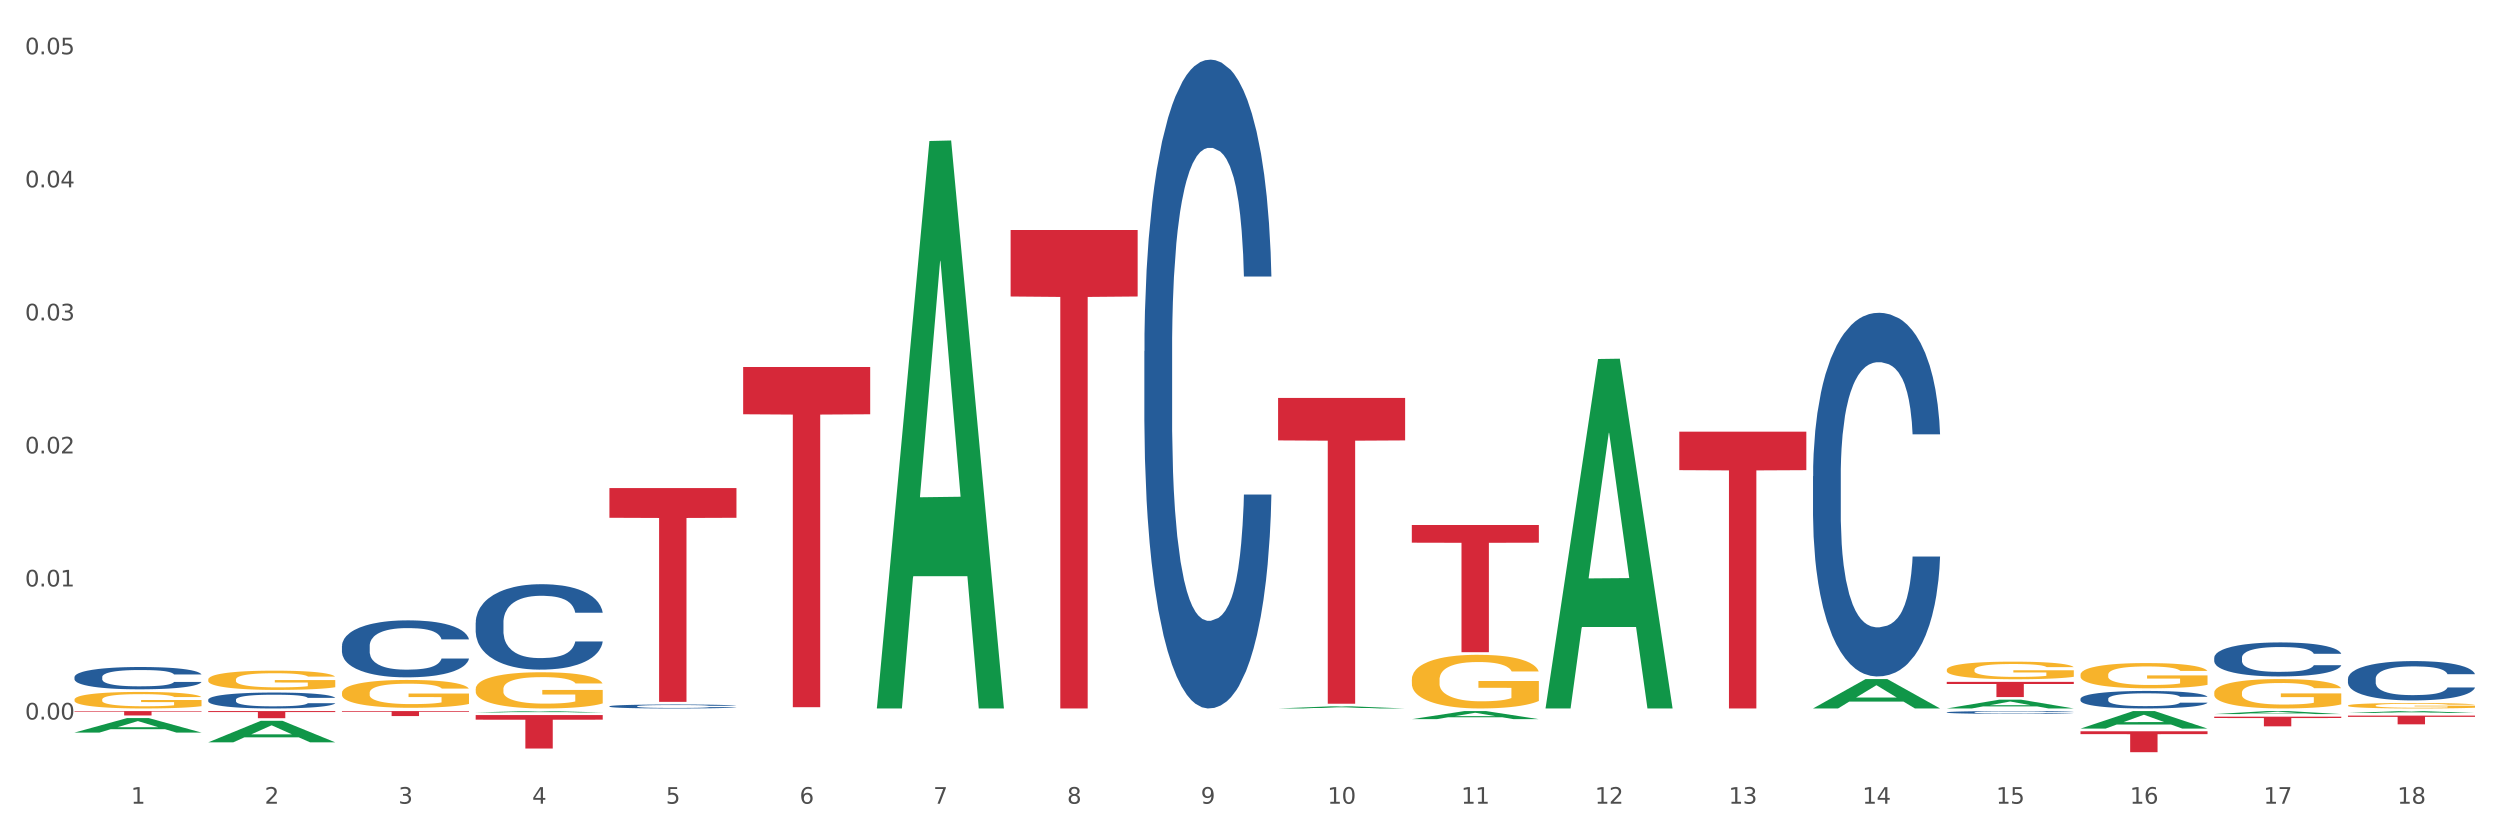 <?xml version="1.0" encoding="utf-8" standalone="no"?>
<!DOCTYPE svg PUBLIC "-//W3C//DTD SVG 1.1//EN"
  "http://www.w3.org/Graphics/SVG/1.1/DTD/svg11.dtd">
<svg xmlns:xlink="http://www.w3.org/1999/xlink" width="1080pt" height="360pt" viewBox="0 0 1080 360" xmlns="http://www.w3.org/2000/svg" version="1.1">
 <rect x="0" y="0" width="1080" height="360" fill="#333333" stroke="none"/>
 <defs>
  <style type="text/css">*{stroke-linejoin: round; stroke-linecap: butt}</style>
 </defs>
 <g id="figure_1">
  <g id="patch_1">
   <path d="M 0 360 
L 1080 360 
L 1080 0 
L 0 0 
z
" style="fill: #ffffff; stroke: #ffffff; stroke-linejoin: miter"/>
  </g>
  <g id="axes_1">
   <g id="matplotlib.axis_1">
    <g id="xtick_1">
     <g id="text_1">
      <!-- 1 -->
      <g style="fill: #4d4d4d" transform="translate(56.563 347.204) scale(0.096 -0.096)">
       <defs>
        <path id="DejaVuSans-31" d="M 794 531 
L 1825 531 
L 1825 4091 
L 703 3866 
L 703 4441 
L 1819 4666 
L 2450 4666 
L 2450 531 
L 3481 531 
L 3481 0 
L 794 0 
L 794 531 
z
" transform="scale(0.016)"/>
       </defs>
       <use xlink:href="#DejaVuSans-31"/>
      </g>
     </g>
    </g>
    <g id="xtick_2">
     <g id="text_2">
      <!-- 2 -->
      <g style="fill: #4d4d4d" transform="translate(114.336 347.204) scale(0.096 -0.096)">
       <defs>
        <path id="DejaVuSans-32" d="M 1228 531 
L 3431 531 
L 3431 0 
L 469 0 
L 469 531 
Q 828 903 1448 1529 
Q 2069 2156 2228 2338 
Q 2531 2678 2651 2914 
Q 2772 3150 2772 3378 
Q 2772 3750 2511 3984 
Q 2250 4219 1831 4219 
Q 1534 4219 1204 4116 
Q 875 4013 500 3803 
L 500 4441 
Q 881 4594 1212 4672 
Q 1544 4750 1819 4750 
Q 2544 4750 2975 4387 
Q 3406 4025 3406 3419 
Q 3406 3131 3298 2873 
Q 3191 2616 2906 2266 
Q 2828 2175 2409 1742 
Q 1991 1309 1228 531 
z
" transform="scale(0.016)"/>
       </defs>
       <use xlink:href="#DejaVuSans-32"/>
      </g>
     </g>
    </g>
    <g id="xtick_3">
     <g id="text_3">
      <!-- 3 -->
      <g style="fill: #4d4d4d" transform="translate(172.109 347.204) scale(0.096 -0.096)">
       <defs>
        <path id="DejaVuSans-33" d="M 2597 2516 
Q 3050 2419 3304 2112 
Q 3559 1806 3559 1356 
Q 3559 666 3084 287 
Q 2609 -91 1734 -91 
Q 1441 -91 1130 -33 
Q 819 25 488 141 
L 488 750 
Q 750 597 1062 519 
Q 1375 441 1716 441 
Q 2309 441 2620 675 
Q 2931 909 2931 1356 
Q 2931 1769 2642 2001 
Q 2353 2234 1838 2234 
L 1294 2234 
L 1294 2753 
L 1863 2753 
Q 2328 2753 2575 2939 
Q 2822 3125 2822 3475 
Q 2822 3834 2567 4026 
Q 2313 4219 1838 4219 
Q 1578 4219 1281 4162 
Q 984 4106 628 3988 
L 628 4550 
Q 988 4650 1302 4700 
Q 1616 4750 1894 4750 
Q 2613 4750 3031 4423 
Q 3450 4097 3450 3541 
Q 3450 3153 3228 2886 
Q 3006 2619 2597 2516 
z
" transform="scale(0.016)"/>
       </defs>
       <use xlink:href="#DejaVuSans-33"/>
      </g>
     </g>
    </g>
    <g id="xtick_4">
     <g id="text_4">
      <!-- 4 -->
      <g style="fill: #4d4d4d" transform="translate(229.882 347.204) scale(0.096 -0.096)">
       <defs>
        <path id="DejaVuSans-34" d="M 2419 4116 
L 825 1625 
L 2419 1625 
L 2419 4116 
z
M 2253 4666 
L 3047 4666 
L 3047 1625 
L 3713 1625 
L 3713 1100 
L 3047 1100 
L 3047 0 
L 2419 0 
L 2419 1100 
L 313 1100 
L 313 1709 
L 2253 4666 
z
" transform="scale(0.016)"/>
       </defs>
       <use xlink:href="#DejaVuSans-34"/>
      </g>
     </g>
    </g>
    <g id="xtick_5">
     <g id="text_5">
      <!-- 5 -->
      <g style="fill: #4d4d4d" transform="translate(287.655 347.204) scale(0.096 -0.096)">
       <defs>
        <path id="DejaVuSans-35" d="M 691 4666 
L 3169 4666 
L 3169 4134 
L 1269 4134 
L 1269 2991 
Q 1406 3038 1543 3061 
Q 1681 3084 1819 3084 
Q 2600 3084 3056 2656 
Q 3513 2228 3513 1497 
Q 3513 744 3044 326 
Q 2575 -91 1722 -91 
Q 1428 -91 1123 -41 
Q 819 9 494 109 
L 494 744 
Q 775 591 1075 516 
Q 1375 441 1709 441 
Q 2250 441 2565 725 
Q 2881 1009 2881 1497 
Q 2881 1984 2565 2268 
Q 2250 2553 1709 2553 
Q 1456 2553 1204 2497 
Q 953 2441 691 2322 
L 691 4666 
z
" transform="scale(0.016)"/>
       </defs>
       <use xlink:href="#DejaVuSans-35"/>
      </g>
     </g>
    </g>
    <g id="xtick_6">
     <g id="text_6">
      <!-- 6 -->
      <g style="fill: #4d4d4d" transform="translate(345.428 347.204) scale(0.096 -0.096)">
       <defs>
        <path id="DejaVuSans-36" d="M 2113 2584 
Q 1688 2584 1439 2293 
Q 1191 2003 1191 1497 
Q 1191 994 1439 701 
Q 1688 409 2113 409 
Q 2538 409 2786 701 
Q 3034 994 3034 1497 
Q 3034 2003 2786 2293 
Q 2538 2584 2113 2584 
z
M 3366 4563 
L 3366 3988 
Q 3128 4100 2886 4159 
Q 2644 4219 2406 4219 
Q 1781 4219 1451 3797 
Q 1122 3375 1075 2522 
Q 1259 2794 1537 2939 
Q 1816 3084 2150 3084 
Q 2853 3084 3261 2657 
Q 3669 2231 3669 1497 
Q 3669 778 3244 343 
Q 2819 -91 2113 -91 
Q 1303 -91 875 529 
Q 447 1150 447 2328 
Q 447 3434 972 4092 
Q 1497 4750 2381 4750 
Q 2619 4750 2861 4703 
Q 3103 4656 3366 4563 
z
" transform="scale(0.016)"/>
       </defs>
       <use xlink:href="#DejaVuSans-36"/>
      </g>
     </g>
    </g>
    <g id="xtick_7">
     <g id="text_7">
      <!-- 7 -->
      <g style="fill: #4d4d4d" transform="translate(403.201 347.204) scale(0.096 -0.096)">
       <defs>
        <path id="DejaVuSans-37" d="M 525 4666 
L 3525 4666 
L 3525 4397 
L 1831 0 
L 1172 0 
L 2766 4134 
L 525 4134 
L 525 4666 
z
" transform="scale(0.016)"/>
       </defs>
       <use xlink:href="#DejaVuSans-37"/>
      </g>
     </g>
    </g>
    <g id="xtick_8">
     <g id="text_8">
      <!-- 8 -->
      <g style="fill: #4d4d4d" transform="translate(460.974 347.204) scale(0.096 -0.096)">
       <defs>
        <path id="DejaVuSans-38" d="M 2034 2216 
Q 1584 2216 1326 1975 
Q 1069 1734 1069 1313 
Q 1069 891 1326 650 
Q 1584 409 2034 409 
Q 2484 409 2743 651 
Q 3003 894 3003 1313 
Q 3003 1734 2745 1975 
Q 2488 2216 2034 2216 
z
M 1403 2484 
Q 997 2584 770 2862 
Q 544 3141 544 3541 
Q 544 4100 942 4425 
Q 1341 4750 2034 4750 
Q 2731 4750 3128 4425 
Q 3525 4100 3525 3541 
Q 3525 3141 3298 2862 
Q 3072 2584 2669 2484 
Q 3125 2378 3379 2068 
Q 3634 1759 3634 1313 
Q 3634 634 3220 271 
Q 2806 -91 2034 -91 
Q 1263 -91 848 271 
Q 434 634 434 1313 
Q 434 1759 690 2068 
Q 947 2378 1403 2484 
z
M 1172 3481 
Q 1172 3119 1398 2916 
Q 1625 2713 2034 2713 
Q 2441 2713 2670 2916 
Q 2900 3119 2900 3481 
Q 2900 3844 2670 4047 
Q 2441 4250 2034 4250 
Q 1625 4250 1398 4047 
Q 1172 3844 1172 3481 
z
" transform="scale(0.016)"/>
       </defs>
       <use xlink:href="#DejaVuSans-38"/>
      </g>
     </g>
    </g>
    <g id="xtick_9">
     <g id="text_9">
      <!-- 9 -->
      <g style="fill: #4d4d4d" transform="translate(518.747 347.204) scale(0.096 -0.096)">
       <defs>
        <path id="DejaVuSans-39" d="M 703 97 
L 703 672 
Q 941 559 1184 500 
Q 1428 441 1663 441 
Q 2288 441 2617 861 
Q 2947 1281 2994 2138 
Q 2813 1869 2534 1725 
Q 2256 1581 1919 1581 
Q 1219 1581 811 2004 
Q 403 2428 403 3163 
Q 403 3881 828 4315 
Q 1253 4750 1959 4750 
Q 2769 4750 3195 4129 
Q 3622 3509 3622 2328 
Q 3622 1225 3098 567 
Q 2575 -91 1691 -91 
Q 1453 -91 1209 -44 
Q 966 3 703 97 
z
M 1959 2075 
Q 2384 2075 2632 2365 
Q 2881 2656 2881 3163 
Q 2881 3666 2632 3958 
Q 2384 4250 1959 4250 
Q 1534 4250 1286 3958 
Q 1038 3666 1038 3163 
Q 1038 2656 1286 2365 
Q 1534 2075 1959 2075 
z
" transform="scale(0.016)"/>
       </defs>
       <use xlink:href="#DejaVuSans-39"/>
      </g>
     </g>
    </g>
    <g id="xtick_10">
     <g id="text_10">
      <!-- 10 -->
      <g style="fill: #4d4d4d" transform="translate(573.466 347.204) scale(0.096 -0.096)">
       <defs>
        <path id="DejaVuSans-30" d="M 2034 4250 
Q 1547 4250 1301 3770 
Q 1056 3291 1056 2328 
Q 1056 1369 1301 889 
Q 1547 409 2034 409 
Q 2525 409 2770 889 
Q 3016 1369 3016 2328 
Q 3016 3291 2770 3770 
Q 2525 4250 2034 4250 
z
M 2034 4750 
Q 2819 4750 3233 4129 
Q 3647 3509 3647 2328 
Q 3647 1150 3233 529 
Q 2819 -91 2034 -91 
Q 1250 -91 836 529 
Q 422 1150 422 2328 
Q 422 3509 836 4129 
Q 1250 4750 2034 4750 
z
" transform="scale(0.016)"/>
       </defs>
       <use xlink:href="#DejaVuSans-31"/>
       <use xlink:href="#DejaVuSans-30" transform="translate(63.623 0)"/>
      </g>
     </g>
    </g>
    <g id="xtick_11">
     <g id="text_11">
      <!-- 11 -->
      <g style="fill: #4d4d4d" transform="translate(631.239 347.204) scale(0.096 -0.096)">
       <use xlink:href="#DejaVuSans-31"/>
       <use xlink:href="#DejaVuSans-31" transform="translate(63.623 0)"/>
      </g>
     </g>
    </g>
    <g id="xtick_12">
     <g id="text_12">
      <!-- 12 -->
      <g style="fill: #4d4d4d" transform="translate(689.012 347.204) scale(0.096 -0.096)">
       <use xlink:href="#DejaVuSans-31"/>
       <use xlink:href="#DejaVuSans-32" transform="translate(63.623 0)"/>
      </g>
     </g>
    </g>
    <g id="xtick_13">
     <g id="text_13">
      <!-- 13 -->
      <g style="fill: #4d4d4d" transform="translate(746.785 347.204) scale(0.096 -0.096)">
       <use xlink:href="#DejaVuSans-31"/>
       <use xlink:href="#DejaVuSans-33" transform="translate(63.623 0)"/>
      </g>
     </g>
    </g>
    <g id="xtick_14">
     <g id="text_14">
      <!-- 14 -->
      <g style="fill: #4d4d4d" transform="translate(804.558 347.204) scale(0.096 -0.096)">
       <use xlink:href="#DejaVuSans-31"/>
       <use xlink:href="#DejaVuSans-34" transform="translate(63.623 0)"/>
      </g>
     </g>
    </g>
    <g id="xtick_15">
     <g id="text_15">
      <!-- 15 -->
      <g style="fill: #4d4d4d" transform="translate(862.331 347.204) scale(0.096 -0.096)">
       <use xlink:href="#DejaVuSans-31"/>
       <use xlink:href="#DejaVuSans-35" transform="translate(63.623 0)"/>
      </g>
     </g>
    </g>
    <g id="xtick_16">
     <g id="text_16">
      <!-- 16 -->
      <g style="fill: #4d4d4d" transform="translate(920.104 347.204) scale(0.096 -0.096)">
       <use xlink:href="#DejaVuSans-31"/>
       <use xlink:href="#DejaVuSans-36" transform="translate(63.623 0)"/>
      </g>
     </g>
    </g>
    <g id="xtick_17">
     <g id="text_17">
      <!-- 17 -->
      <g style="fill: #4d4d4d" transform="translate(977.877 347.204) scale(0.096 -0.096)">
       <use xlink:href="#DejaVuSans-31"/>
       <use xlink:href="#DejaVuSans-37" transform="translate(63.623 0)"/>
      </g>
     </g>
    </g>
    <g id="xtick_18">
     <g id="text_18">
      <!-- 18 -->
      <g style="fill: #4d4d4d" transform="translate(1035.65 347.204) scale(0.096 -0.096)">
       <use xlink:href="#DejaVuSans-31"/>
       <use xlink:href="#DejaVuSans-38" transform="translate(63.623 0)"/>
      </g>
     </g>
    </g>
    <g id="xtick_19"/>
    <g id="xtick_20"/>
    <g id="xtick_21"/>
    <g id="xtick_22"/>
    <g id="xtick_23"/>
    <g id="xtick_24"/>
    <g id="xtick_25"/>
    <g id="xtick_26"/>
    <g id="xtick_27"/>
    <g id="xtick_28"/>
    <g id="xtick_29"/>
    <g id="xtick_30"/>
    <g id="xtick_31"/>
    <g id="xtick_32"/>
    <g id="xtick_33"/>
    <g id="xtick_34"/>
    <g id="xtick_35"/>
   </g>
   <g id="matplotlib.axis_2">
    <g id="ytick_1">
     <g id="text_19">
      <!-- 0.00 -->
      <g style="fill: #4d4d4d" transform="translate(10.8 310.833) scale(0.096 -0.096)">
       <defs>
        <path id="DejaVuSans-2e" d="M 684 794 
L 1344 794 
L 1344 0 
L 684 0 
L 684 794 
z
" transform="scale(0.016)"/>
       </defs>
       <use xlink:href="#DejaVuSans-30"/>
       <use xlink:href="#DejaVuSans-2e" transform="translate(63.623 0)"/>
       <use xlink:href="#DejaVuSans-30" transform="translate(95.41 0)"/>
       <use xlink:href="#DejaVuSans-30" transform="translate(159.033 0)"/>
      </g>
     </g>
    </g>
    <g id="ytick_2">
     <g id="text_20">
      <!-- 0.01 -->
      <g style="fill: #4d4d4d" transform="translate(10.8 253.36) scale(0.096 -0.096)">
       <use xlink:href="#DejaVuSans-30"/>
       <use xlink:href="#DejaVuSans-2e" transform="translate(63.623 0)"/>
       <use xlink:href="#DejaVuSans-30" transform="translate(95.41 0)"/>
       <use xlink:href="#DejaVuSans-31" transform="translate(159.033 0)"/>
      </g>
     </g>
    </g>
    <g id="ytick_3">
     <g id="text_21">
      <!-- 0.02 -->
      <g style="fill: #4d4d4d" transform="translate(10.8 195.887) scale(0.096 -0.096)">
       <use xlink:href="#DejaVuSans-30"/>
       <use xlink:href="#DejaVuSans-2e" transform="translate(63.623 0)"/>
       <use xlink:href="#DejaVuSans-30" transform="translate(95.41 0)"/>
       <use xlink:href="#DejaVuSans-32" transform="translate(159.033 0)"/>
      </g>
     </g>
    </g>
    <g id="ytick_4">
     <g id="text_22">
      <!-- 0.03 -->
      <g style="fill: #4d4d4d" transform="translate(10.8 138.414) scale(0.096 -0.096)">
       <use xlink:href="#DejaVuSans-30"/>
       <use xlink:href="#DejaVuSans-2e" transform="translate(63.623 0)"/>
       <use xlink:href="#DejaVuSans-30" transform="translate(95.41 0)"/>
       <use xlink:href="#DejaVuSans-33" transform="translate(159.033 0)"/>
      </g>
     </g>
    </g>
    <g id="ytick_5">
     <g id="text_23">
      <!-- 0.04 -->
      <g style="fill: #4d4d4d" transform="translate(10.8 80.941) scale(0.096 -0.096)">
       <use xlink:href="#DejaVuSans-30"/>
       <use xlink:href="#DejaVuSans-2e" transform="translate(63.623 0)"/>
       <use xlink:href="#DejaVuSans-30" transform="translate(95.41 0)"/>
       <use xlink:href="#DejaVuSans-34" transform="translate(159.033 0)"/>
      </g>
     </g>
    </g>
    <g id="ytick_6">
     <g id="text_24">
      <!-- 0.05 -->
      <g style="fill: #4d4d4d" transform="translate(10.8 23.468) scale(0.096 -0.096)">
       <use xlink:href="#DejaVuSans-30"/>
       <use xlink:href="#DejaVuSans-2e" transform="translate(63.623 0)"/>
       <use xlink:href="#DejaVuSans-30" transform="translate(95.41 0)"/>
       <use xlink:href="#DejaVuSans-35" transform="translate(159.033 0)"/>
      </g>
     </g>
    </g>
    <g id="ytick_7"/>
    <g id="ytick_8"/>
    <g id="ytick_9"/>
    <g id="ytick_10"/>
    <g id="ytick_11"/>
   </g>
   <g id="PolyCollection_1">
    <path d="M 436.586 99.361 
L 491.47 99.361 
L 491.47 128.085 
L 469.881 128.279 
L 469.881 306.06 
L 458.045 306.06 
L 458.045 128.279 
L 436.586 128.085 
L 436.586 99.555 
L 436.586 99.361 
z
" clip-path="url(#pd5312a1103)" style="fill: #d62839"/>
    <path d="M 32.175 316.462 
L 32.232 316.456 
L 54.864 310.212 
L 64.257 310.207 
L 87.059 316.474 
L 76.196 316.474 
L 71.273 315.014 
L 47.905 315.014 
L 47.735 315.038 
L 42.982 316.474 
L 32.175 316.474 
L 32.175 316.462 
L 50.847 314.143 
L 68.331 314.137 
L 59.674 311.542 
L 59.561 311.531 
L 59.447 311.548 
L 50.79 314.137 
L 50.847 314.143 
L 32.175 316.462 
z
" clip-path="url(#pd5312a1103)" style="fill: #109648"/>
    <path d="M 89.948 320.676 
L 90.005 320.667 
L 112.637 311.399 
L 122.03 311.391 
L 144.832 320.693 
L 133.969 320.693 
L 129.046 318.527 
L 105.678 318.527 
L 105.508 318.562 
L 100.755 320.693 
L 89.948 320.693 
L 89.948 320.676 
L 108.62 317.234 
L 126.104 317.226 
L 117.447 313.373 
L 117.334 313.356 
L 117.22 313.382 
L 108.563 317.226 
L 108.62 317.234 
L 89.948 320.676 
z
" clip-path="url(#pd5312a1103)" style="fill: #109648"/>
    <path d="M 205.494 307.77 
L 205.551 307.769 
L 228.183 307.186 
L 237.576 307.186 
L 260.378 307.771 
L 249.515 307.771 
L 244.592 307.635 
L 221.224 307.635 
L 221.054 307.637 
L 216.301 307.771 
L 205.494 307.771 
L 205.494 307.77 
L 224.166 307.553 
L 241.65 307.553 
L 232.993 307.311 
L 232.88 307.309 
L 232.766 307.311 
L 224.109 307.553 
L 224.166 307.553 
L 205.494 307.77 
z
" clip-path="url(#pd5312a1103)" style="fill: #109648"/>
    <path d="M 378.813 305.599 
L 378.869 305.369 
L 401.502 60.914 
L 410.895 60.683 
L 433.697 306.06 
L 422.834 306.06 
L 417.911 248.921 
L 394.543 248.921 
L 394.373 249.842 
L 389.62 306.06 
L 378.813 306.06 
L 378.813 305.599 
L 397.485 214.821 
L 414.969 214.591 
L 406.312 112.984 
L 406.198 112.523 
L 406.085 113.215 
L 397.428 214.591 
L 397.485 214.821 
L 378.813 305.599 
z
" clip-path="url(#pd5312a1103)" style="fill: #109648"/>
    <path d="M 552.132 306.058 
L 552.188 306.057 
L 574.821 305.141 
L 584.214 305.14 
L 607.016 306.06 
L 596.152 306.06 
L 591.23 305.846 
L 567.862 305.846 
L 567.692 305.849 
L 562.939 306.06 
L 552.132 306.06 
L 552.132 306.058 
L 570.804 305.718 
L 588.288 305.717 
L 579.631 305.336 
L 579.517 305.334 
L 579.404 305.337 
L 570.747 305.717 
L 570.804 305.718 
L 552.132 306.058 
z
" clip-path="url(#pd5312a1103)" style="fill: #109648"/>
    <path d="M 609.905 310.671 
L 609.961 310.668 
L 632.594 307.189 
L 641.987 307.186 
L 664.789 310.678 
L 653.925 310.678 
L 649.003 309.865 
L 625.635 309.865 
L 625.465 309.878 
L 620.712 310.678 
L 609.905 310.678 
L 609.905 310.671 
L 628.577 309.379 
L 646.061 309.376 
L 637.404 307.93 
L 637.29 307.924 
L 637.177 307.933 
L 628.52 309.376 
L 628.577 309.379 
L 609.905 310.671 
z
" clip-path="url(#pd5312a1103)" style="fill: #109648"/>
    <path d="M 667.678 305.776 
L 667.734 305.634 
L 690.367 155.092 
L 699.76 154.951 
L 722.562 306.06 
L 711.698 306.06 
L 706.776 270.872 
L 683.408 270.872 
L 683.238 271.44 
L 678.485 306.06 
L 667.678 306.06 
L 667.678 305.776 
L 686.35 249.873 
L 703.834 249.731 
L 695.177 187.159 
L 695.063 186.875 
L 694.95 187.301 
L 686.293 249.731 
L 686.35 249.873 
L 667.678 305.776 
z
" clip-path="url(#pd5312a1103)" style="fill: #109648"/>
    <path d="M 783.224 306.036 
L 783.28 306.024 
L 805.913 293.37 
L 815.306 293.358 
L 838.108 306.06 
L 827.244 306.06 
L 822.322 303.102 
L 798.953 303.102 
L 798.784 303.15 
L 794.031 306.06 
L 783.224 306.06 
L 783.224 306.036 
L 801.896 301.337 
L 819.38 301.325 
L 810.722 296.066 
L 810.609 296.042 
L 810.496 296.078 
L 801.839 301.325 
L 801.896 301.337 
L 783.224 306.036 
z
" clip-path="url(#pd5312a1103)" style="fill: #109648"/>
    <path d="M 840.997 306.053 
L 841.053 306.049 
L 863.686 302.258 
L 873.079 302.254 
L 895.881 306.06 
L 885.017 306.06 
L 880.095 305.174 
L 856.726 305.174 
L 856.557 305.188 
L 851.804 306.06 
L 840.997 306.06 
L 840.997 306.053 
L 859.669 304.645 
L 877.152 304.641 
L 868.495 303.065 
L 868.382 303.058 
L 868.269 303.069 
L 859.612 304.641 
L 859.669 304.645 
L 840.997 306.053 
z
" clip-path="url(#pd5312a1103)" style="fill: #109648"/>
    <path d="M 205.494 268.958 
L 205.559 268.924 
L 205.559 267.98 
L 205.753 266.699 
L 206.467 264.339 
L 207.375 262.552 
L 208.932 260.462 
L 209.776 259.585 
L 210.879 258.608 
L 213.149 257.023 
L 215.744 255.675 
L 217.561 254.933 
L 218.923 254.461 
L 221.972 253.618 
L 223.724 253.248 
L 225.54 252.944 
L 227.097 252.742 
L 229.692 252.506 
L 231.768 252.405 
L 234.169 252.371 
L 236.18 252.405 
L 238.84 252.54 
L 242.732 252.944 
L 244.224 253.18 
L 246.236 253.585 
L 248.312 254.124 
L 249.998 254.663 
L 251.945 255.439 
L 253.956 256.45 
L 255.902 257.731 
L 257.264 258.911 
L 258.367 260.159 
L 259.34 261.676 
L 260.054 263.328 
L 260.378 264.71 
L 248.506 264.71 
L 248.182 263.462 
L 247.533 262.114 
L 246.884 261.204 
L 246.171 260.462 
L 245.068 259.619 
L 244.095 259.08 
L 242.473 258.439 
L 240.981 258.035 
L 239.748 257.799 
L 238.256 257.596 
L 235.077 257.394 
L 232.806 257.394 
L 231.379 257.462 
L 229.627 257.63 
L 228.135 257.866 
L 226.384 258.271 
L 225.021 258.709 
L 223.659 259.282 
L 222.88 259.687 
L 221.713 260.428 
L 220.934 261.035 
L 219.896 262.08 
L 219.312 262.822 
L 218.274 264.744 
L 217.82 266.159 
L 217.626 267.137 
L 217.496 268.216 
L 217.496 273.475 
L 217.885 275.835 
L 218.209 276.846 
L 218.728 277.993 
L 219.702 279.476 
L 221.129 280.926 
L 222.621 281.971 
L 223.854 282.611 
L 225.021 283.083 
L 226.189 283.454 
L 227.616 283.791 
L 228.784 283.993 
L 230.536 284.196 
L 232.612 284.297 
L 234.234 284.297 
L 237.542 284.128 
L 239.034 283.96 
L 240.462 283.724 
L 242.019 283.353 
L 243.251 282.948 
L 243.965 282.645 
L 245.133 282.004 
L 246.041 281.33 
L 246.819 280.555 
L 247.338 279.881 
L 247.922 278.869 
L 248.376 277.723 
L 248.506 277.116 
L 260.378 277.116 
L 260.119 278.33 
L 259.665 279.51 
L 258.756 281.094 
L 258.043 282.004 
L 256.94 283.117 
L 255.772 284.061 
L 254.15 285.106 
L 252.658 285.881 
L 251.101 286.556 
L 249.414 287.162 
L 246.365 288.005 
L 245.262 288.241 
L 242.927 288.646 
L 241.11 288.882 
L 238.45 289.118 
L 235.726 289.253 
L 232.871 289.286 
L 230.341 289.219 
L 227.551 289.017 
L 225.8 288.814 
L 223.854 288.511 
L 221.583 288.039 
L 219.442 287.466 
L 217.431 286.792 
L 215.55 286.016 
L 213.798 285.14 
L 211.527 283.69 
L 209.841 282.274 
L 208.608 280.959 
L 207.765 279.847 
L 206.921 278.431 
L 206.467 277.453 
L 205.753 275.093 
L 205.494 272.902 
L 205.494 268.958 
z
" clip-path="url(#pd5312a1103)" style="fill: #255c99"/>
    <path d="M 147.721 279.055 
L 147.786 279.033 
L 147.786 278.403 
L 147.98 277.548 
L 148.694 275.974 
L 149.602 274.782 
L 151.159 273.388 
L 152.003 272.803 
L 153.106 272.151 
L 155.376 271.094 
L 157.971 270.195 
L 159.788 269.7 
L 161.15 269.385 
L 164.199 268.823 
L 165.951 268.576 
L 167.767 268.373 
L 169.324 268.238 
L 171.919 268.081 
L 173.995 268.014 
L 176.396 267.991 
L 178.407 268.014 
L 181.067 268.103 
L 184.959 268.373 
L 186.451 268.531 
L 188.463 268.801 
L 190.539 269.16 
L 192.225 269.52 
L 194.172 270.037 
L 196.183 270.712 
L 198.129 271.567 
L 199.491 272.354 
L 200.594 273.186 
L 201.567 274.198 
L 202.281 275.3 
L 202.605 276.222 
L 190.733 276.222 
L 190.409 275.39 
L 189.76 274.49 
L 189.111 273.883 
L 188.398 273.388 
L 187.295 272.826 
L 186.322 272.466 
L 184.7 272.039 
L 183.208 271.769 
L 181.975 271.612 
L 180.483 271.477 
L 177.304 271.342 
L 175.033 271.342 
L 173.606 271.387 
L 171.854 271.499 
L 170.362 271.657 
L 168.611 271.926 
L 167.248 272.219 
L 165.886 272.601 
L 165.107 272.871 
L 163.94 273.366 
L 163.161 273.77 
L 162.123 274.468 
L 161.539 274.962 
L 160.501 276.244 
L 160.047 277.189 
L 159.853 277.841 
L 159.723 278.56 
L 159.723 282.069 
L 160.112 283.643 
L 160.436 284.317 
L 160.955 285.082 
L 161.929 286.071 
L 163.356 287.038 
L 164.848 287.735 
L 166.081 288.163 
L 167.248 288.478 
L 168.416 288.725 
L 169.843 288.95 
L 171.011 289.085 
L 172.763 289.22 
L 174.839 289.287 
L 176.461 289.287 
L 179.769 289.175 
L 181.261 289.062 
L 182.689 288.905 
L 184.246 288.657 
L 185.478 288.388 
L 186.192 288.185 
L 187.36 287.758 
L 188.268 287.308 
L 189.046 286.791 
L 189.565 286.341 
L 190.149 285.667 
L 190.603 284.902 
L 190.733 284.497 
L 202.605 284.497 
L 202.346 285.307 
L 201.892 286.094 
L 200.983 287.151 
L 200.27 287.758 
L 199.167 288.5 
L 197.999 289.13 
L 196.377 289.827 
L 194.885 290.344 
L 193.328 290.794 
L 191.641 291.199 
L 188.592 291.761 
L 187.489 291.918 
L 185.154 292.188 
L 183.337 292.346 
L 180.678 292.503 
L 177.953 292.593 
L 175.098 292.615 
L 172.568 292.57 
L 169.778 292.435 
L 168.027 292.301 
L 166.081 292.098 
L 163.81 291.783 
L 161.669 291.401 
L 159.658 290.951 
L 157.777 290.434 
L 156.025 289.849 
L 153.754 288.882 
L 152.068 287.938 
L 150.835 287.061 
L 149.992 286.319 
L 149.148 285.374 
L 148.694 284.722 
L 147.98 283.148 
L 147.721 281.686 
L 147.721 279.055 
z
" clip-path="url(#pd5312a1103)" style="fill: #255c99"/>
    <path d="M 263.267 305.114 
L 263.332 305.113 
L 263.332 305.069 
L 263.526 305.009 
L 264.24 304.899 
L 265.148 304.816 
L 266.705 304.719 
L 267.549 304.678 
L 268.652 304.633 
L 270.922 304.559 
L 273.517 304.496 
L 275.334 304.462 
L 276.696 304.44 
L 279.745 304.4 
L 281.497 304.383 
L 283.313 304.369 
L 284.87 304.36 
L 287.465 304.349 
L 289.541 304.344 
L 291.942 304.342 
L 293.953 304.344 
L 296.613 304.35 
L 300.505 304.369 
L 301.997 304.38 
L 304.008 304.399 
L 306.084 304.424 
L 307.771 304.449 
L 309.717 304.485 
L 311.729 304.532 
L 313.675 304.592 
L 315.037 304.647 
L 316.14 304.705 
L 317.113 304.775 
L 317.827 304.852 
L 318.151 304.917 
L 306.279 304.917 
L 305.955 304.858 
L 305.306 304.796 
L 304.657 304.753 
L 303.944 304.719 
L 302.841 304.68 
L 301.868 304.655 
L 300.246 304.625 
L 298.754 304.606 
L 297.521 304.595 
L 296.029 304.586 
L 292.85 304.576 
L 290.579 304.576 
L 289.152 304.579 
L 287.4 304.587 
L 285.908 304.598 
L 284.157 304.617 
L 282.794 304.637 
L 281.432 304.664 
L 280.653 304.683 
L 279.486 304.717 
L 278.707 304.746 
L 277.669 304.794 
L 277.085 304.829 
L 276.047 304.918 
L 275.593 304.984 
L 275.399 305.029 
L 275.269 305.08 
L 275.269 305.324 
L 275.658 305.434 
L 275.982 305.481 
L 276.501 305.535 
L 277.475 305.604 
L 278.902 305.671 
L 280.394 305.72 
L 281.627 305.749 
L 282.794 305.771 
L 283.962 305.789 
L 285.389 305.804 
L 286.557 305.814 
L 288.309 305.823 
L 290.385 305.828 
L 292.007 305.828 
L 295.315 305.82 
L 296.807 305.812 
L 298.235 305.801 
L 299.792 305.784 
L 301.024 305.765 
L 301.738 305.751 
L 302.906 305.721 
L 303.814 305.69 
L 304.592 305.654 
L 305.111 305.622 
L 305.695 305.575 
L 306.149 305.522 
L 306.279 305.494 
L 318.151 305.494 
L 317.892 305.55 
L 317.438 305.605 
L 316.529 305.679 
L 315.816 305.721 
L 314.713 305.773 
L 313.545 305.817 
L 311.923 305.866 
L 310.431 305.902 
L 308.874 305.933 
L 307.187 305.961 
L 304.138 306 
L 303.035 306.011 
L 300.7 306.03 
L 298.883 306.041 
L 296.223 306.052 
L 293.499 306.059 
L 290.644 306.06 
L 288.114 306.057 
L 285.324 306.048 
L 283.573 306.038 
L 281.627 306.024 
L 279.356 306.002 
L 277.215 305.975 
L 275.204 305.944 
L 273.323 305.908 
L 271.571 305.867 
L 269.3 305.8 
L 267.614 305.734 
L 266.381 305.673 
L 265.538 305.621 
L 264.694 305.555 
L 264.24 305.509 
L 263.526 305.4 
L 263.267 305.298 
L 263.267 305.114 
z
" clip-path="url(#pd5312a1103)" style="fill: #255c99"/>
    <path d="M 494.359 151.703 
L 494.424 151.447 
L 494.424 144.279 
L 494.618 134.552 
L 495.332 116.633 
L 496.24 103.066 
L 497.797 87.195 
L 498.641 80.54 
L 499.743 73.116 
L 502.014 61.085 
L 504.609 50.846 
L 506.426 45.214 
L 507.788 41.63 
L 510.837 35.231 
L 512.589 32.415 
L 514.405 30.111 
L 515.962 28.575 
L 518.557 26.783 
L 520.633 26.015 
L 523.034 25.759 
L 525.045 26.015 
L 527.705 27.039 
L 531.597 30.111 
L 533.089 31.903 
L 535.1 34.975 
L 537.176 39.071 
L 538.863 43.166 
L 540.809 49.054 
L 542.821 56.733 
L 544.767 66.461 
L 546.129 75.42 
L 547.232 84.891 
L 548.205 96.411 
L 548.919 108.954 
L 549.243 119.449 
L 537.371 119.449 
L 537.047 109.978 
L 536.398 99.738 
L 535.749 92.827 
L 535.036 87.195 
L 533.933 80.796 
L 532.96 76.7 
L 531.338 71.836 
L 529.846 68.765 
L 528.613 66.973 
L 527.121 65.437 
L 523.942 63.901 
L 521.671 63.901 
L 520.244 64.413 
L 518.492 65.693 
L 517 67.485 
L 515.249 70.556 
L 513.886 73.884 
L 512.524 78.236 
L 511.745 81.308 
L 510.578 86.939 
L 509.799 91.547 
L 508.761 99.482 
L 508.177 105.114 
L 507.139 119.705 
L 506.685 130.456 
L 506.49 137.88 
L 506.361 146.071 
L 506.361 186.004 
L 506.75 203.923 
L 507.074 211.603 
L 507.593 220.306 
L 508.566 231.569 
L 509.994 242.576 
L 511.486 250.512 
L 512.718 255.376 
L 513.886 258.959 
L 515.054 261.775 
L 516.481 264.335 
L 517.649 265.871 
L 519.401 267.407 
L 521.477 268.175 
L 523.099 268.175 
L 526.407 266.895 
L 527.899 265.615 
L 529.327 263.823 
L 530.884 261.007 
L 532.116 257.935 
L 532.83 255.632 
L 533.998 250.768 
L 534.906 245.648 
L 535.684 239.761 
L 536.203 234.641 
L 536.787 226.962 
L 537.241 218.258 
L 537.371 213.65 
L 549.243 213.65 
L 548.984 222.866 
L 548.53 231.825 
L 547.621 243.856 
L 546.908 250.768 
L 545.805 259.215 
L 544.637 266.383 
L 543.015 274.318 
L 541.523 280.206 
L 539.966 285.326 
L 538.279 289.933 
L 535.23 296.333 
L 534.127 298.125 
L 531.792 301.196 
L 529.975 302.988 
L 527.315 304.78 
L 524.591 305.804 
L 521.736 306.06 
L 519.206 305.548 
L 516.416 304.012 
L 514.665 302.476 
L 512.718 300.172 
L 510.448 296.589 
L 508.307 292.237 
L 506.296 287.117 
L 504.414 281.23 
L 502.663 274.574 
L 500.392 263.567 
L 498.705 252.816 
L 497.473 242.832 
L 496.629 234.385 
L 495.786 223.634 
L 495.332 216.21 
L 494.618 198.292 
L 494.359 181.653 
L 494.359 151.703 
z
" clip-path="url(#pd5312a1103)" style="fill: #255c99"/>
    <path d="M 840.997 294.566 
L 895.881 294.566 
L 895.881 295.478 
L 874.291 295.484 
L 874.291 301.128 
L 862.456 301.128 
L 862.456 295.484 
L 840.997 295.478 
L 840.997 294.572 
L 840.997 294.566 
z
" clip-path="url(#pd5312a1103)" style="fill: #d62839"/>
    <path d="M 898.77 315.894 
L 953.654 315.894 
L 953.654 317.152 
L 932.064 317.161 
L 932.064 324.95 
L 920.229 324.95 
L 920.229 317.161 
L 898.77 317.152 
L 898.77 315.902 
L 898.77 315.894 
z
" clip-path="url(#pd5312a1103)" style="fill: #d62839"/>
    <path d="M 32.175 292.477 
L 32.24 292.468 
L 32.24 292.221 
L 32.434 291.887 
L 33.148 291.27 
L 34.056 290.803 
L 35.613 290.257 
L 36.457 290.028 
L 37.56 289.773 
L 39.83 289.359 
L 42.425 289.007 
L 44.242 288.813 
L 45.604 288.69 
L 48.653 288.47 
L 50.405 288.373 
L 52.221 288.294 
L 53.778 288.241 
L 56.373 288.179 
L 58.449 288.153 
L 60.85 288.144 
L 62.861 288.153 
L 65.521 288.188 
L 69.413 288.294 
L 70.905 288.355 
L 72.917 288.461 
L 74.993 288.602 
L 76.679 288.743 
L 78.626 288.945 
L 80.637 289.21 
L 82.583 289.544 
L 83.945 289.852 
L 85.048 290.178 
L 86.021 290.574 
L 86.735 291.006 
L 87.059 291.367 
L 75.187 291.367 
L 74.863 291.041 
L 74.214 290.689 
L 73.565 290.451 
L 72.852 290.257 
L 71.749 290.037 
L 70.776 289.896 
L 69.154 289.729 
L 67.662 289.623 
L 66.429 289.562 
L 64.937 289.509 
L 61.758 289.456 
L 59.487 289.456 
L 58.06 289.474 
L 56.309 289.518 
L 54.816 289.579 
L 53.065 289.685 
L 51.702 289.8 
L 50.34 289.949 
L 49.562 290.055 
L 48.394 290.249 
L 47.615 290.407 
L 46.577 290.68 
L 45.993 290.874 
L 44.955 291.376 
L 44.501 291.746 
L 44.307 292.001 
L 44.177 292.283 
L 44.177 293.657 
L 44.566 294.273 
L 44.891 294.537 
L 45.41 294.837 
L 46.383 295.224 
L 47.81 295.603 
L 49.302 295.876 
L 50.535 296.043 
L 51.702 296.166 
L 52.87 296.263 
L 54.297 296.351 
L 55.465 296.404 
L 57.217 296.457 
L 59.293 296.484 
L 60.915 296.484 
L 64.223 296.439 
L 65.715 296.395 
L 67.143 296.334 
L 68.7 296.237 
L 69.932 296.131 
L 70.646 296.052 
L 71.814 295.885 
L 72.722 295.709 
L 73.5 295.506 
L 74.019 295.33 
L 74.603 295.066 
L 75.057 294.766 
L 75.187 294.608 
L 87.059 294.608 
L 86.8 294.925 
L 86.346 295.233 
L 85.437 295.647 
L 84.724 295.885 
L 83.621 296.175 
L 82.453 296.422 
L 80.831 296.695 
L 79.339 296.897 
L 77.782 297.074 
L 76.095 297.232 
L 73.046 297.452 
L 71.943 297.514 
L 69.608 297.62 
L 67.791 297.681 
L 65.132 297.743 
L 62.407 297.778 
L 59.552 297.787 
L 57.022 297.769 
L 54.233 297.716 
L 52.481 297.664 
L 50.535 297.584 
L 48.264 297.461 
L 46.123 297.311 
L 44.112 297.135 
L 42.231 296.933 
L 40.479 296.704 
L 38.208 296.325 
L 36.522 295.955 
L 35.289 295.612 
L 34.446 295.321 
L 33.602 294.951 
L 33.148 294.696 
L 32.434 294.079 
L 32.175 293.507 
L 32.175 292.477 
z
" clip-path="url(#pd5312a1103)" style="fill: #255c99"/>
    <path d="M 89.948 302.269 
L 90.013 302.263 
L 90.013 302.087 
L 90.207 301.848 
L 90.921 301.408 
L 91.829 301.075 
L 93.386 300.685 
L 94.23 300.521 
L 95.333 300.339 
L 97.603 300.043 
L 100.198 299.792 
L 102.015 299.654 
L 103.377 299.566 
L 106.426 299.408 
L 108.178 299.339 
L 109.994 299.283 
L 111.551 299.245 
L 114.146 299.201 
L 116.222 299.182 
L 118.623 299.176 
L 120.634 299.182 
L 123.294 299.207 
L 127.186 299.283 
L 128.678 299.327 
L 130.69 299.402 
L 132.766 299.503 
L 134.452 299.603 
L 136.399 299.748 
L 138.41 299.937 
L 140.356 300.175 
L 141.718 300.396 
L 142.821 300.628 
L 143.794 300.911 
L 144.508 301.219 
L 144.832 301.477 
L 132.96 301.477 
L 132.636 301.244 
L 131.987 300.993 
L 131.338 300.823 
L 130.625 300.685 
L 129.522 300.528 
L 128.549 300.427 
L 126.927 300.308 
L 125.435 300.232 
L 124.202 300.188 
L 122.71 300.15 
L 119.531 300.113 
L 117.26 300.113 
L 115.833 300.125 
L 114.082 300.157 
L 112.589 300.201 
L 110.838 300.276 
L 109.475 300.358 
L 108.113 300.465 
L 107.335 300.54 
L 106.167 300.678 
L 105.388 300.792 
L 104.35 300.986 
L 103.766 301.125 
L 102.728 301.483 
L 102.274 301.747 
L 102.08 301.93 
L 101.95 302.131 
L 101.95 303.111 
L 102.339 303.552 
L 102.663 303.74 
L 103.183 303.954 
L 104.156 304.231 
L 105.583 304.501 
L 107.075 304.696 
L 108.308 304.815 
L 109.475 304.903 
L 110.643 304.972 
L 112.07 305.035 
L 113.238 305.073 
L 114.99 305.111 
L 117.066 305.13 
L 118.688 305.13 
L 121.996 305.098 
L 123.488 305.067 
L 124.916 305.023 
L 126.473 304.954 
L 127.705 304.878 
L 128.419 304.822 
L 129.587 304.702 
L 130.495 304.576 
L 131.273 304.432 
L 131.792 304.306 
L 132.376 304.117 
L 132.83 303.904 
L 132.96 303.79 
L 144.832 303.79 
L 144.573 304.017 
L 144.119 304.237 
L 143.21 304.532 
L 142.497 304.702 
L 141.394 304.91 
L 140.226 305.086 
L 138.604 305.28 
L 137.112 305.425 
L 135.555 305.551 
L 133.868 305.664 
L 130.819 305.821 
L 129.716 305.865 
L 127.381 305.941 
L 125.564 305.985 
L 122.905 306.029 
L 120.18 306.054 
L 117.325 306.06 
L 114.795 306.048 
L 112.006 306.01 
L 110.254 305.972 
L 108.308 305.915 
L 106.037 305.827 
L 103.896 305.721 
L 101.885 305.595 
L 100.004 305.45 
L 98.252 305.287 
L 95.981 305.016 
L 94.295 304.752 
L 93.062 304.507 
L 92.219 304.3 
L 91.375 304.036 
L 90.921 303.853 
L 90.207 303.413 
L 89.948 303.005 
L 89.948 302.269 
z
" clip-path="url(#pd5312a1103)" style="fill: #255c99"/>
    <path d="M 1014.316 309.151 
L 1069.2 309.151 
L 1069.2 309.674 
L 1047.61 309.678 
L 1047.61 312.912 
L 1035.775 312.912 
L 1035.775 309.678 
L 1014.316 309.674 
L 1014.316 309.155 
L 1014.316 309.151 
z
" clip-path="url(#pd5312a1103)" style="fill: #d62839"/>
    <path d="M 1014.316 293.22 
L 1014.381 293.204 
L 1014.381 292.77 
L 1014.575 292.18 
L 1015.289 291.093 
L 1016.197 290.27 
L 1017.754 289.308 
L 1018.597 288.904 
L 1019.7 288.454 
L 1021.971 287.724 
L 1024.566 287.103 
L 1026.382 286.761 
L 1027.745 286.544 
L 1030.794 286.156 
L 1032.546 285.985 
L 1034.362 285.845 
L 1035.919 285.752 
L 1038.514 285.643 
L 1040.59 285.597 
L 1042.99 285.581 
L 1045.002 285.597 
L 1047.661 285.659 
L 1051.554 285.845 
L 1053.046 285.954 
L 1055.057 286.14 
L 1057.133 286.389 
L 1058.82 286.637 
L 1060.766 286.994 
L 1062.777 287.46 
L 1064.724 288.05 
L 1066.086 288.593 
L 1067.189 289.168 
L 1068.162 289.866 
L 1068.876 290.627 
L 1069.2 291.264 
L 1057.328 291.264 
L 1057.003 290.689 
L 1056.355 290.068 
L 1055.706 289.649 
L 1054.992 289.308 
L 1053.889 288.919 
L 1052.916 288.671 
L 1051.294 288.376 
L 1049.802 288.19 
L 1048.57 288.081 
L 1047.078 287.988 
L 1043.899 287.895 
L 1041.628 287.895 
L 1040.201 287.926 
L 1038.449 288.003 
L 1036.957 288.112 
L 1035.205 288.298 
L 1033.843 288.5 
L 1032.481 288.764 
L 1031.702 288.95 
L 1030.534 289.292 
L 1029.756 289.571 
L 1028.718 290.053 
L 1028.134 290.394 
L 1027.096 291.279 
L 1026.642 291.931 
L 1026.447 292.382 
L 1026.318 292.878 
L 1026.318 295.3 
L 1026.707 296.387 
L 1027.031 296.853 
L 1027.55 297.381 
L 1028.523 298.064 
L 1029.951 298.732 
L 1031.443 299.213 
L 1032.675 299.508 
L 1033.843 299.725 
L 1035.011 299.896 
L 1036.438 300.051 
L 1037.606 300.144 
L 1039.357 300.238 
L 1041.433 300.284 
L 1043.055 300.284 
L 1046.364 300.207 
L 1047.856 300.129 
L 1049.283 300.02 
L 1050.84 299.849 
L 1052.073 299.663 
L 1052.787 299.523 
L 1053.954 299.228 
L 1054.863 298.918 
L 1055.641 298.561 
L 1056.16 298.25 
L 1056.744 297.785 
L 1057.198 297.257 
L 1057.328 296.977 
L 1069.2 296.977 
L 1068.94 297.536 
L 1068.486 298.079 
L 1067.578 298.809 
L 1066.864 299.228 
L 1065.762 299.741 
L 1064.594 300.175 
L 1062.972 300.657 
L 1061.48 301.014 
L 1059.923 301.324 
L 1058.236 301.604 
L 1055.187 301.992 
L 1054.084 302.101 
L 1051.749 302.287 
L 1049.932 302.396 
L 1047.272 302.504 
L 1044.547 302.566 
L 1041.693 302.582 
L 1039.163 302.551 
L 1036.373 302.458 
L 1034.622 302.365 
L 1032.675 302.225 
L 1030.405 302.007 
L 1028.264 301.744 
L 1026.253 301.433 
L 1024.371 301.076 
L 1022.62 300.672 
L 1020.349 300.005 
L 1018.662 299.353 
L 1017.43 298.747 
L 1016.586 298.235 
L 1015.743 297.583 
L 1015.289 297.132 
L 1014.575 296.046 
L 1014.316 295.036 
L 1014.316 293.22 
z
" clip-path="url(#pd5312a1103)" style="fill: #255c99"/>
    <path d="M 725.451 186.487 
L 780.335 186.487 
L 780.335 203.104 
L 758.746 203.216 
L 758.746 306.06 
L 746.91 306.06 
L 746.91 203.216 
L 725.451 203.104 
L 725.451 186.6 
L 725.451 186.487 
z
" clip-path="url(#pd5312a1103)" style="fill: #d62839"/>
    <path d="M 32.175 307.186 
L 87.059 307.186 
L 87.059 307.449 
L 65.47 307.451 
L 65.47 309.081 
L 53.635 309.081 
L 53.635 307.451 
L 32.175 307.449 
L 32.175 307.188 
L 32.175 307.186 
z
" clip-path="url(#pd5312a1103)" style="fill: #d62839"/>
    <path d="M 609.905 226.806 
L 664.789 226.806 
L 664.789 234.441 
L 643.2 234.493 
L 643.2 281.751 
L 631.364 281.751 
L 631.364 234.493 
L 609.905 234.441 
L 609.905 226.857 
L 609.905 226.806 
z
" clip-path="url(#pd5312a1103)" style="fill: #d62839"/>
    <path d="M 552.132 171.894 
L 607.016 171.894 
L 607.016 190.254 
L 585.427 190.378 
L 585.427 304.014 
L 573.591 304.014 
L 573.591 190.378 
L 552.132 190.254 
L 552.132 172.018 
L 552.132 171.894 
z
" clip-path="url(#pd5312a1103)" style="fill: #d62839"/>
    <path d="M 89.948 307.186 
L 144.832 307.186 
L 144.832 307.614 
L 123.243 307.617 
L 123.243 310.265 
L 111.407 310.265 
L 111.407 307.617 
L 89.948 307.614 
L 89.948 307.189 
L 89.948 307.186 
z
" clip-path="url(#pd5312a1103)" style="fill: #d62839"/>
    <path d="M 956.543 309.611 
L 1011.427 309.611 
L 1011.427 310.189 
L 989.837 310.193 
L 989.837 313.769 
L 978.002 313.769 
L 978.002 310.193 
L 956.543 310.189 
L 956.543 309.615 
L 956.543 309.611 
z
" clip-path="url(#pd5312a1103)" style="fill: #d62839"/>
    <path d="M 840.997 307.723 
L 841.062 307.722 
L 841.062 307.691 
L 841.256 307.65 
L 841.97 307.573 
L 842.878 307.515 
L 844.435 307.448 
L 845.278 307.419 
L 846.381 307.388 
L 848.652 307.336 
L 851.247 307.293 
L 853.063 307.269 
L 854.426 307.253 
L 857.475 307.226 
L 859.227 307.214 
L 861.043 307.204 
L 862.6 307.198 
L 865.195 307.19 
L 867.271 307.187 
L 869.672 307.186 
L 871.683 307.187 
L 874.343 307.191 
L 878.235 307.204 
L 879.727 307.212 
L 881.738 307.225 
L 883.814 307.243 
L 885.501 307.26 
L 887.447 307.285 
L 889.458 307.318 
L 891.405 307.359 
L 892.767 307.397 
L 893.87 307.438 
L 894.843 307.487 
L 895.557 307.54 
L 895.881 307.585 
L 884.009 307.585 
L 883.685 307.545 
L 883.036 307.501 
L 882.387 307.472 
L 881.673 307.448 
L 880.571 307.42 
L 879.597 307.403 
L 877.976 307.382 
L 876.483 307.369 
L 875.251 307.361 
L 873.759 307.355 
L 870.58 307.348 
L 868.309 307.348 
L 866.882 307.351 
L 865.13 307.356 
L 863.638 307.364 
L 861.887 307.377 
L 860.524 307.391 
L 859.162 307.409 
L 858.383 307.423 
L 857.216 307.447 
L 856.437 307.466 
L 855.399 307.5 
L 854.815 307.524 
L 853.777 307.586 
L 853.323 307.632 
L 853.128 307.664 
L 852.999 307.699 
L 852.999 307.869 
L 853.388 307.945 
L 853.712 307.978 
L 854.231 308.015 
L 855.204 308.063 
L 856.632 308.11 
L 858.124 308.144 
L 859.356 308.165 
L 860.524 308.18 
L 861.692 308.192 
L 863.119 308.203 
L 864.287 308.209 
L 866.039 308.216 
L 868.115 308.219 
L 869.736 308.219 
L 873.045 308.214 
L 874.537 308.208 
L 875.964 308.201 
L 877.521 308.189 
L 878.754 308.176 
L 879.468 308.166 
L 880.635 308.145 
L 881.544 308.123 
L 882.322 308.098 
L 882.841 308.076 
L 883.425 308.043 
L 883.879 308.006 
L 884.009 307.987 
L 895.881 307.987 
L 895.622 308.026 
L 895.167 308.064 
L 894.259 308.116 
L 893.546 308.145 
L 892.443 308.181 
L 891.275 308.212 
L 889.653 308.245 
L 888.161 308.27 
L 886.604 308.292 
L 884.917 308.312 
L 881.868 308.339 
L 880.765 308.347 
L 878.43 308.36 
L 876.613 308.368 
L 873.953 308.375 
L 871.229 308.38 
L 868.374 308.381 
L 865.844 308.378 
L 863.054 308.372 
L 861.303 308.365 
L 859.356 308.356 
L 857.086 308.34 
L 854.945 308.322 
L 852.934 308.3 
L 851.052 308.275 
L 849.301 308.246 
L 847.03 308.2 
L 845.343 308.154 
L 844.111 308.111 
L 843.267 308.075 
L 842.424 308.029 
L 841.97 307.998 
L 841.256 307.921 
L 840.997 307.85 
L 840.997 307.723 
z
" clip-path="url(#pd5312a1103)" style="fill: #255c99"/>
    <path d="M 783.224 205.715 
L 783.289 205.572 
L 783.289 201.555 
L 783.483 196.102 
L 784.197 186.059 
L 785.105 178.455 
L 786.662 169.559 
L 787.506 165.829 
L 788.608 161.668 
L 790.879 154.924 
L 793.474 149.185 
L 795.291 146.029 
L 796.653 144.02 
L 799.702 140.433 
L 801.454 138.855 
L 803.27 137.563 
L 804.827 136.703 
L 807.422 135.698 
L 809.498 135.268 
L 811.899 135.124 
L 813.91 135.268 
L 816.57 135.842 
L 820.462 137.563 
L 821.954 138.568 
L 823.965 140.29 
L 826.041 142.585 
L 827.728 144.881 
L 829.674 148.181 
L 831.685 152.485 
L 833.632 157.937 
L 834.994 162.959 
L 836.097 168.268 
L 837.07 174.724 
L 837.784 181.755 
L 838.108 187.637 
L 826.236 187.637 
L 825.912 182.329 
L 825.263 176.589 
L 824.614 172.716 
L 823.9 169.559 
L 822.798 165.972 
L 821.824 163.676 
L 820.203 160.95 
L 818.71 159.229 
L 817.478 158.224 
L 815.986 157.363 
L 812.807 156.503 
L 810.536 156.503 
L 809.109 156.79 
L 807.357 157.507 
L 805.865 158.511 
L 804.114 160.233 
L 802.751 162.098 
L 801.389 164.537 
L 800.61 166.259 
L 799.443 169.416 
L 798.664 171.998 
L 797.626 176.446 
L 797.042 179.602 
L 796.004 187.781 
L 795.55 193.807 
L 795.355 197.968 
L 795.226 202.559 
L 795.226 224.942 
L 795.615 234.985 
L 795.939 239.289 
L 796.458 244.168 
L 797.431 250.481 
L 798.859 256.65 
L 800.351 261.098 
L 801.583 263.824 
L 802.751 265.833 
L 803.919 267.411 
L 805.346 268.846 
L 806.514 269.707 
L 808.266 270.567 
L 810.342 270.998 
L 811.963 270.998 
L 815.272 270.281 
L 816.764 269.563 
L 818.191 268.559 
L 819.748 266.981 
L 820.981 265.259 
L 821.695 263.967 
L 822.862 261.241 
L 823.771 258.372 
L 824.549 255.072 
L 825.068 252.202 
L 825.652 247.898 
L 826.106 243.02 
L 826.236 240.437 
L 838.108 240.437 
L 837.849 245.602 
L 837.394 250.624 
L 836.486 257.368 
L 835.773 261.241 
L 834.67 265.976 
L 833.502 269.994 
L 831.88 274.441 
L 830.388 277.741 
L 828.831 280.611 
L 827.144 283.194 
L 824.095 286.78 
L 822.992 287.785 
L 820.657 289.507 
L 818.84 290.511 
L 816.18 291.515 
L 813.456 292.089 
L 810.601 292.233 
L 808.071 291.946 
L 805.281 291.085 
L 803.53 290.224 
L 801.583 288.933 
L 799.313 286.924 
L 797.172 284.485 
L 795.161 281.615 
L 793.279 278.315 
L 791.528 274.585 
L 789.257 268.415 
L 787.57 262.389 
L 786.338 256.794 
L 785.494 252.059 
L 784.651 246.033 
L 784.197 241.872 
L 783.483 231.828 
L 783.224 222.502 
L 783.224 205.715 
z
" clip-path="url(#pd5312a1103)" style="fill: #255c99"/>
    <path d="M 956.543 284.13 
L 956.608 284.117 
L 956.608 283.741 
L 956.802 283.231 
L 957.516 282.292 
L 958.424 281.58 
L 959.981 280.748 
L 960.824 280.399 
L 961.927 280.01 
L 964.198 279.379 
L 966.793 278.842 
L 968.609 278.547 
L 969.972 278.359 
L 973.021 278.023 
L 974.773 277.875 
L 976.589 277.755 
L 978.146 277.674 
L 980.741 277.58 
L 982.817 277.54 
L 985.217 277.527 
L 987.229 277.54 
L 989.888 277.594 
L 993.781 277.755 
L 995.273 277.849 
L 997.284 278.01 
L 999.36 278.224 
L 1001.047 278.439 
L 1002.993 278.748 
L 1005.004 279.151 
L 1006.951 279.661 
L 1008.313 280.13 
L 1009.416 280.627 
L 1010.389 281.231 
L 1011.103 281.889 
L 1011.427 282.439 
L 999.555 282.439 
L 999.231 281.943 
L 998.582 281.406 
L 997.933 281.043 
L 997.219 280.748 
L 996.116 280.412 
L 995.143 280.198 
L 993.521 279.943 
L 992.029 279.781 
L 990.797 279.688 
L 989.305 279.607 
L 986.126 279.526 
L 983.855 279.526 
L 982.428 279.553 
L 980.676 279.62 
L 979.184 279.714 
L 977.432 279.875 
L 976.07 280.05 
L 974.708 280.278 
L 973.929 280.439 
L 972.761 280.734 
L 971.983 280.976 
L 970.945 281.392 
L 970.361 281.687 
L 969.323 282.453 
L 968.869 283.016 
L 968.674 283.406 
L 968.545 283.835 
L 968.545 285.929 
L 968.934 286.869 
L 969.258 287.271 
L 969.777 287.728 
L 970.75 288.318 
L 972.178 288.895 
L 973.67 289.312 
L 974.902 289.567 
L 976.07 289.754 
L 977.238 289.902 
L 978.665 290.036 
L 979.833 290.117 
L 981.584 290.197 
L 983.66 290.238 
L 985.282 290.238 
L 988.591 290.171 
L 990.083 290.103 
L 991.51 290.009 
L 993.067 289.862 
L 994.3 289.701 
L 995.014 289.58 
L 996.181 289.325 
L 997.09 289.056 
L 997.868 288.748 
L 998.387 288.479 
L 998.971 288.077 
L 999.425 287.62 
L 999.555 287.379 
L 1011.427 287.379 
L 1011.168 287.862 
L 1010.713 288.332 
L 1009.805 288.963 
L 1009.092 289.325 
L 1007.989 289.768 
L 1006.821 290.144 
L 1005.199 290.56 
L 1003.707 290.869 
L 1002.15 291.137 
L 1000.463 291.379 
L 997.414 291.714 
L 996.311 291.808 
L 993.976 291.969 
L 992.159 292.063 
L 989.499 292.157 
L 986.774 292.211 
L 983.92 292.224 
L 981.39 292.197 
L 978.6 292.117 
L 976.849 292.036 
L 974.902 291.915 
L 972.632 291.728 
L 970.491 291.499 
L 968.48 291.231 
L 966.598 290.922 
L 964.847 290.573 
L 962.576 289.996 
L 960.889 289.432 
L 959.657 288.909 
L 958.813 288.466 
L 957.97 287.902 
L 957.516 287.513 
L 956.802 286.573 
L 956.543 285.701 
L 956.543 284.13 
z
" clip-path="url(#pd5312a1103)" style="fill: #255c99"/>
    <path d="M 898.77 301.892 
L 898.835 301.885 
L 898.835 301.692 
L 899.029 301.429 
L 899.743 300.945 
L 900.651 300.579 
L 902.208 300.15 
L 903.051 299.97 
L 904.154 299.77 
L 906.425 299.445 
L 909.02 299.169 
L 910.836 299.016 
L 912.199 298.92 
L 915.248 298.747 
L 917 298.671 
L 918.816 298.609 
L 920.373 298.567 
L 922.968 298.519 
L 925.044 298.498 
L 927.444 298.491 
L 929.456 298.498 
L 932.116 298.526 
L 936.008 298.609 
L 937.5 298.657 
L 939.511 298.74 
L 941.587 298.851 
L 943.274 298.961 
L 945.22 299.12 
L 947.231 299.328 
L 949.178 299.59 
L 950.54 299.832 
L 951.643 300.088 
L 952.616 300.399 
L 953.33 300.738 
L 953.654 301.021 
L 941.782 301.021 
L 941.458 300.765 
L 940.809 300.489 
L 940.16 300.302 
L 939.446 300.15 
L 938.344 299.977 
L 937.37 299.867 
L 935.749 299.735 
L 934.256 299.652 
L 933.024 299.604 
L 931.532 299.563 
L 928.353 299.521 
L 926.082 299.521 
L 924.655 299.535 
L 922.903 299.569 
L 921.411 299.618 
L 919.659 299.701 
L 918.297 299.791 
L 916.935 299.908 
L 916.156 299.991 
L 914.988 300.143 
L 914.21 300.268 
L 913.172 300.482 
L 912.588 300.634 
L 911.55 301.028 
L 911.096 301.318 
L 910.901 301.519 
L 910.772 301.74 
L 910.772 302.818 
L 911.161 303.302 
L 911.485 303.509 
L 912.004 303.744 
L 912.977 304.049 
L 914.405 304.346 
L 915.897 304.56 
L 917.129 304.691 
L 918.297 304.788 
L 919.465 304.864 
L 920.892 304.933 
L 922.06 304.975 
L 923.811 305.016 
L 925.887 305.037 
L 927.509 305.037 
L 930.818 305.003 
L 932.31 304.968 
L 933.737 304.92 
L 935.294 304.844 
L 936.527 304.761 
L 937.241 304.698 
L 938.408 304.567 
L 939.317 304.429 
L 940.095 304.27 
L 940.614 304.132 
L 941.198 303.924 
L 941.652 303.689 
L 941.782 303.565 
L 953.654 303.565 
L 953.395 303.814 
L 952.94 304.056 
L 952.032 304.38 
L 951.319 304.567 
L 950.216 304.795 
L 949.048 304.989 
L 947.426 305.203 
L 945.934 305.362 
L 944.377 305.5 
L 942.69 305.625 
L 939.641 305.797 
L 938.538 305.846 
L 936.203 305.929 
L 934.386 305.977 
L 931.726 306.026 
L 929.002 306.053 
L 926.147 306.06 
L 923.617 306.046 
L 920.827 306.005 
L 919.076 305.963 
L 917.129 305.901 
L 914.859 305.804 
L 912.718 305.687 
L 910.707 305.549 
L 908.825 305.39 
L 907.074 305.21 
L 904.803 304.913 
L 903.116 304.622 
L 901.884 304.353 
L 901.04 304.125 
L 900.197 303.834 
L 899.743 303.634 
L 899.029 303.15 
L 898.77 302.701 
L 898.77 301.892 
z
" clip-path="url(#pd5312a1103)" style="fill: #255c99"/>
    <path d="M 89.948 293.568 
L 90.013 293.561 
L 90.013 293.287 
L 90.142 293.051 
L 90.79 292.48 
L 91.762 292.008 
L 92.475 291.757 
L 93.188 291.552 
L 94.03 291.346 
L 95.067 291.133 
L 96.946 290.821 
L 98.113 290.662 
L 99.538 290.494 
L 102.13 290.251 
L 104.009 290.114 
L 105.953 290 
L 109.128 289.863 
L 111.202 289.802 
L 113.405 289.756 
L 116.062 289.726 
L 118.071 289.718 
L 122.477 289.741 
L 126.235 289.809 
L 128.049 289.863 
L 130.382 289.954 
L 131.613 290.015 
L 133.622 290.136 
L 135.696 290.296 
L 137.121 290.433 
L 139.26 290.692 
L 140.88 290.951 
L 142.37 291.27 
L 143.148 291.491 
L 143.731 291.696 
L 144.249 291.932 
L 144.768 292.305 
L 133.104 292.305 
L 132.65 292.039 
L 131.937 291.788 
L 130.901 291.544 
L 129.993 291.392 
L 128.438 291.202 
L 127.013 291.08 
L 125.522 290.989 
L 123.708 290.913 
L 122.282 290.875 
L 120.274 290.844 
L 116.321 290.852 
L 113.664 290.913 
L 111.85 290.989 
L 110.684 291.057 
L 109.647 291.133 
L 108.48 291.24 
L 107.12 291.4 
L 106.148 291.544 
L 105.176 291.727 
L 104.398 291.909 
L 103.685 292.123 
L 103.102 292.351 
L 102.648 292.587 
L 102.26 292.876 
L 101.936 293.355 
L 101.936 294.398 
L 102.065 294.634 
L 102.389 294.946 
L 102.778 295.181 
L 103.426 295.463 
L 104.009 295.653 
L 105.111 295.927 
L 106.342 296.155 
L 107.314 296.3 
L 108.286 296.422 
L 109.971 296.589 
L 111.85 296.726 
L 113.47 296.81 
L 115.673 296.886 
L 117.163 296.916 
L 118.459 296.932 
L 121.634 296.932 
L 123.902 296.909 
L 126.43 296.855 
L 128.373 296.787 
L 129.993 296.703 
L 131.808 296.566 
L 132.974 296.437 
L 132.974 294.847 
L 118.719 294.839 
L 118.719 293.781 
L 144.832 293.781 
L 144.832 296.886 
L 143.731 297.046 
L 142.5 297.19 
L 141.204 297.32 
L 139.26 297.479 
L 136.927 297.632 
L 134.853 297.738 
L 132.65 297.829 
L 130.058 297.913 
L 126.689 297.989 
L 124.615 298.02 
L 122.023 298.043 
L 118.978 298.05 
L 116.321 298.035 
L 113.729 297.997 
L 111.007 297.928 
L 108.351 297.829 
L 106.342 297.731 
L 104.333 297.609 
L 102.195 297.449 
L 100.51 297.297 
L 99.214 297.16 
L 97.789 296.985 
L 96.233 296.757 
L 95.067 296.551 
L 94.03 296.338 
L 92.929 296.064 
L 92.151 295.828 
L 91.374 295.531 
L 90.92 295.311 
L 90.402 294.968 
L 90.013 294.489 
L 89.948 293.568 
z
" clip-path="url(#pd5312a1103)" style="fill: #f7b32b"/>
    <path d="M 1014.316 308.024 
L 1014.372 308.023 
L 1037.005 307.187 
L 1046.398 307.186 
L 1069.2 308.026 
L 1058.336 308.026 
L 1053.414 307.83 
L 1030.045 307.83 
L 1029.876 307.833 
L 1025.123 308.026 
L 1014.316 308.026 
L 1014.316 308.024 
L 1032.988 307.713 
L 1050.471 307.713 
L 1041.814 307.365 
L 1041.701 307.363 
L 1041.588 307.366 
L 1032.931 307.713 
L 1032.988 307.713 
L 1014.316 308.024 
z
" clip-path="url(#pd5312a1103)" style="fill: #109648"/>
    <path d="M 1014.316 304.795 
L 1014.38 304.793 
L 1014.38 304.715 
L 1014.51 304.649 
L 1015.158 304.487 
L 1016.13 304.354 
L 1016.843 304.283 
L 1017.556 304.225 
L 1018.398 304.167 
L 1019.435 304.107 
L 1021.314 304.019 
L 1022.48 303.974 
L 1023.906 303.927 
L 1026.498 303.858 
L 1028.377 303.819 
L 1030.321 303.787 
L 1033.496 303.748 
L 1035.57 303.731 
L 1037.773 303.718 
L 1040.429 303.71 
L 1042.438 303.708 
L 1046.845 303.714 
L 1050.603 303.733 
L 1052.417 303.748 
L 1054.75 303.774 
L 1055.981 303.791 
L 1057.99 303.826 
L 1060.063 303.871 
L 1061.489 303.91 
L 1063.627 303.983 
L 1065.247 304.056 
L 1066.738 304.146 
L 1067.515 304.208 
L 1068.098 304.266 
L 1068.617 304.333 
L 1069.135 304.438 
L 1057.471 304.438 
L 1057.018 304.363 
L 1056.305 304.292 
L 1055.268 304.223 
L 1054.361 304.18 
L 1052.806 304.127 
L 1051.38 304.092 
L 1049.89 304.066 
L 1048.076 304.045 
L 1046.65 304.034 
L 1044.641 304.026 
L 1040.689 304.028 
L 1038.032 304.045 
L 1036.218 304.066 
L 1035.051 304.086 
L 1034.014 304.107 
L 1032.848 304.137 
L 1031.487 304.182 
L 1030.515 304.223 
L 1029.543 304.275 
L 1028.766 304.326 
L 1028.053 304.387 
L 1027.47 304.451 
L 1027.016 304.518 
L 1026.627 304.599 
L 1026.303 304.735 
L 1026.303 305.029 
L 1026.433 305.095 
L 1026.757 305.184 
L 1027.146 305.25 
L 1027.794 305.33 
L 1028.377 305.383 
L 1029.479 305.461 
L 1030.71 305.525 
L 1031.682 305.566 
L 1032.654 305.6 
L 1034.338 305.648 
L 1036.218 305.686 
L 1037.838 305.71 
L 1040.041 305.731 
L 1041.531 305.74 
L 1042.827 305.744 
L 1046.002 305.744 
L 1048.27 305.738 
L 1050.797 305.723 
L 1052.741 305.703 
L 1054.361 305.68 
L 1056.176 305.641 
L 1057.342 305.605 
L 1057.342 305.156 
L 1043.086 305.153 
L 1043.086 304.855 
L 1069.2 304.855 
L 1069.2 305.731 
L 1068.098 305.776 
L 1066.867 305.817 
L 1065.571 305.854 
L 1063.627 305.899 
L 1061.295 305.942 
L 1059.221 305.972 
L 1057.018 305.998 
L 1054.426 306.021 
L 1051.056 306.043 
L 1048.983 306.051 
L 1046.391 306.058 
L 1043.345 306.06 
L 1040.689 306.056 
L 1038.097 306.045 
L 1035.375 306.026 
L 1032.718 305.998 
L 1030.71 305.97 
L 1028.701 305.935 
L 1026.563 305.89 
L 1024.878 305.847 
L 1023.582 305.809 
L 1022.156 305.759 
L 1020.601 305.695 
L 1019.435 305.637 
L 1018.398 305.577 
L 1017.296 305.499 
L 1016.519 305.433 
L 1015.741 305.349 
L 1015.288 305.287 
L 1014.769 305.19 
L 1014.38 305.055 
L 1014.316 304.795 
z
" clip-path="url(#pd5312a1103)" style="fill: #f7b32b"/>
    <path d="M 205.494 308.897 
L 260.378 308.897 
L 260.378 310.909 
L 238.789 310.922 
L 238.789 323.376 
L 226.953 323.376 
L 226.953 310.922 
L 205.494 310.909 
L 205.494 308.91 
L 205.494 308.897 
z
" clip-path="url(#pd5312a1103)" style="fill: #d62839"/>
    <path d="M 147.721 307.186 
L 202.605 307.186 
L 202.605 307.484 
L 181.016 307.486 
L 181.016 309.33 
L 169.18 309.33 
L 169.18 307.486 
L 147.721 307.484 
L 147.721 307.188 
L 147.721 307.186 
z
" clip-path="url(#pd5312a1103)" style="fill: #d62839"/>
    <path d="M 263.267 210.841 
L 318.151 210.841 
L 318.151 223.679 
L 296.562 223.765 
L 296.562 303.217 
L 284.726 303.217 
L 284.726 223.765 
L 263.267 223.679 
L 263.267 210.928 
L 263.267 210.841 
z
" clip-path="url(#pd5312a1103)" style="fill: #d62839"/>
    <path d="M 956.543 308.483 
L 956.599 308.481 
L 979.232 307.187 
L 988.625 307.186 
L 1011.427 308.485 
L 1000.563 308.485 
L 995.641 308.182 
L 972.272 308.182 
L 972.103 308.187 
L 967.35 308.485 
L 956.543 308.485 
L 956.543 308.483 
L 975.215 308.002 
L 992.698 308.001 
L 984.041 307.463 
L 983.928 307.46 
L 983.815 307.464 
L 975.158 308.001 
L 975.215 308.002 
L 956.543 308.483 
z
" clip-path="url(#pd5312a1103)" style="fill: #109648"/>
    <path d="M 898.77 314.754 
L 898.826 314.747 
L 921.459 307.193 
L 930.852 307.186 
L 953.654 314.768 
L 942.79 314.768 
L 937.868 313.003 
L 914.499 313.003 
L 914.33 313.031 
L 909.577 314.768 
L 898.77 314.768 
L 898.77 314.754 
L 917.442 311.949 
L 934.925 311.942 
L 926.268 308.802 
L 926.155 308.788 
L 926.042 308.809 
L 917.385 311.942 
L 917.442 311.949 
L 898.77 314.754 
z
" clip-path="url(#pd5312a1103)" style="fill: #109648"/>
    <path d="M 321.04 158.535 
L 375.924 158.535 
L 375.924 178.96 
L 354.335 179.098 
L 354.335 305.511 
L 342.499 305.511 
L 342.499 179.098 
L 321.04 178.96 
L 321.04 158.673 
L 321.04 158.535 
z
" clip-path="url(#pd5312a1103)" style="fill: #d62839"/>
    <path d="M 898.77 291.489 
L 898.835 291.479 
L 898.835 291.12 
L 898.964 290.811 
L 899.612 290.063 
L 900.584 289.444 
L 901.297 289.115 
L 902.01 288.845 
L 902.852 288.576 
L 903.889 288.297 
L 905.768 287.888 
L 906.934 287.678 
L 908.36 287.459 
L 910.952 287.139 
L 912.831 286.96 
L 914.775 286.81 
L 917.95 286.631 
L 920.024 286.551 
L 922.227 286.491 
L 924.884 286.451 
L 926.892 286.441 
L 931.299 286.471 
L 935.057 286.561 
L 936.871 286.631 
L 939.204 286.75 
L 940.435 286.83 
L 942.444 286.99 
L 944.517 287.199 
L 945.943 287.379 
L 948.081 287.718 
L 949.701 288.057 
L 951.192 288.476 
L 951.969 288.766 
L 952.552 289.035 
L 953.071 289.344 
L 953.589 289.833 
L 941.926 289.833 
L 941.472 289.484 
L 940.759 289.155 
L 939.722 288.835 
L 938.815 288.636 
L 937.26 288.386 
L 935.834 288.227 
L 934.344 288.107 
L 932.53 288.007 
L 931.104 287.957 
L 929.095 287.918 
L 925.143 287.928 
L 922.486 288.007 
L 920.672 288.107 
L 919.505 288.197 
L 918.468 288.297 
L 917.302 288.436 
L 915.941 288.646 
L 914.969 288.835 
L 913.997 289.075 
L 913.22 289.314 
L 912.507 289.594 
L 911.924 289.893 
L 911.47 290.202 
L 911.081 290.581 
L 910.757 291.21 
L 910.757 292.577 
L 910.887 292.886 
L 911.211 293.295 
L 911.6 293.604 
L 912.248 293.973 
L 912.831 294.223 
L 913.933 294.582 
L 915.164 294.881 
L 916.136 295.071 
L 917.108 295.23 
L 918.792 295.45 
L 920.672 295.63 
L 922.292 295.739 
L 924.495 295.839 
L 925.985 295.879 
L 927.281 295.899 
L 930.456 295.899 
L 932.724 295.869 
L 935.251 295.799 
L 937.195 295.709 
L 938.815 295.6 
L 940.63 295.42 
L 941.796 295.25 
L 941.796 293.165 
L 927.54 293.155 
L 927.54 291.769 
L 953.654 291.769 
L 953.654 295.839 
L 952.552 296.049 
L 951.321 296.238 
L 950.025 296.408 
L 948.081 296.617 
L 945.749 296.817 
L 943.675 296.956 
L 941.472 297.076 
L 938.88 297.186 
L 935.51 297.286 
L 933.437 297.326 
L 930.845 297.355 
L 927.799 297.365 
L 925.143 297.345 
L 922.551 297.296 
L 919.829 297.206 
L 917.172 297.076 
L 915.164 296.946 
L 913.155 296.787 
L 911.017 296.577 
L 909.332 296.378 
L 908.036 296.198 
L 906.61 295.969 
L 905.055 295.669 
L 903.889 295.4 
L 902.852 295.121 
L 901.75 294.762 
L 900.973 294.452 
L 900.195 294.063 
L 899.742 293.774 
L 899.223 293.325 
L 898.835 292.696 
L 898.77 291.489 
z
" clip-path="url(#pd5312a1103)" style="fill: #f7b32b"/>
    <path d="M 147.721 299.303 
L 147.786 299.292 
L 147.786 298.897 
L 147.915 298.556 
L 148.563 297.731 
L 149.535 297.05 
L 150.248 296.687 
L 150.961 296.39 
L 151.803 296.093 
L 152.84 295.786 
L 154.719 295.335 
L 155.886 295.104 
L 157.311 294.862 
L 159.903 294.511 
L 161.782 294.313 
L 163.726 294.148 
L 166.901 293.95 
L 168.975 293.862 
L 171.178 293.796 
L 173.835 293.752 
L 175.844 293.741 
L 180.25 293.774 
L 184.008 293.873 
L 185.822 293.95 
L 188.155 294.082 
L 189.386 294.17 
L 191.395 294.346 
L 193.469 294.576 
L 194.894 294.774 
L 197.033 295.148 
L 198.653 295.522 
L 200.143 295.984 
L 200.921 296.302 
L 201.504 296.599 
L 202.022 296.94 
L 202.54 297.478 
L 190.877 297.478 
L 190.423 297.094 
L 189.71 296.731 
L 188.674 296.379 
L 187.766 296.159 
L 186.211 295.885 
L 184.786 295.709 
L 183.295 295.577 
L 181.481 295.467 
L 180.055 295.412 
L 178.047 295.368 
L 174.094 295.379 
L 171.437 295.467 
L 169.623 295.577 
L 168.456 295.676 
L 167.42 295.786 
L 166.253 295.94 
L 164.893 296.17 
L 163.921 296.379 
L 162.949 296.643 
L 162.171 296.907 
L 161.458 297.215 
L 160.875 297.544 
L 160.421 297.885 
L 160.033 298.303 
L 159.709 298.995 
L 159.709 300.501 
L 159.838 300.842 
L 160.162 301.293 
L 160.551 301.634 
L 161.199 302.04 
L 161.782 302.315 
L 162.884 302.711 
L 164.115 303.041 
L 165.087 303.25 
L 166.059 303.425 
L 167.744 303.667 
L 169.623 303.865 
L 171.243 303.986 
L 173.446 304.096 
L 174.936 304.14 
L 176.232 304.162 
L 179.407 304.162 
L 181.675 304.129 
L 184.203 304.052 
L 186.146 303.953 
L 187.766 303.832 
L 189.581 303.634 
L 190.747 303.447 
L 190.747 301.15 
L 176.491 301.139 
L 176.491 299.611 
L 202.605 299.611 
L 202.605 304.096 
L 201.504 304.327 
L 200.273 304.536 
L 198.977 304.723 
L 197.033 304.953 
L 194.7 305.173 
L 192.626 305.327 
L 190.423 305.459 
L 187.831 305.58 
L 184.462 305.69 
L 182.388 305.734 
L 179.796 305.767 
L 176.751 305.778 
L 174.094 305.756 
L 171.502 305.701 
L 168.78 305.602 
L 166.124 305.459 
L 164.115 305.316 
L 162.106 305.14 
L 159.968 304.909 
L 158.283 304.69 
L 156.987 304.492 
L 155.562 304.239 
L 154.006 303.909 
L 152.84 303.612 
L 151.803 303.305 
L 150.702 302.909 
L 149.924 302.568 
L 149.147 302.139 
L 148.693 301.821 
L 148.175 301.326 
L 147.786 300.633 
L 147.721 299.303 
z
" clip-path="url(#pd5312a1103)" style="fill: #f7b32b"/>
    <path d="M 205.494 297.643 
L 205.559 297.629 
L 205.559 297.114 
L 205.688 296.671 
L 206.336 295.599 
L 207.308 294.713 
L 208.021 294.242 
L 208.734 293.856 
L 209.576 293.47 
L 210.613 293.07 
L 212.492 292.484 
L 213.659 292.184 
L 215.084 291.87 
L 217.676 291.412 
L 219.555 291.155 
L 221.499 290.941 
L 224.674 290.684 
L 226.748 290.569 
L 228.951 290.484 
L 231.608 290.426 
L 233.616 290.412 
L 238.023 290.455 
L 241.781 290.584 
L 243.595 290.684 
L 245.928 290.855 
L 247.159 290.969 
L 249.168 291.198 
L 251.242 291.498 
L 252.667 291.755 
L 254.806 292.241 
L 256.426 292.727 
L 257.916 293.327 
L 258.694 293.742 
L 259.277 294.128 
L 259.795 294.571 
L 260.313 295.271 
L 248.65 295.271 
L 248.196 294.771 
L 247.483 294.299 
L 246.447 293.842 
L 245.539 293.556 
L 243.984 293.199 
L 242.559 292.97 
L 241.068 292.799 
L 239.254 292.656 
L 237.828 292.584 
L 235.82 292.527 
L 231.867 292.541 
L 229.21 292.656 
L 227.396 292.799 
L 226.229 292.927 
L 225.193 293.07 
L 224.026 293.27 
L 222.666 293.57 
L 221.694 293.842 
L 220.722 294.185 
L 219.944 294.528 
L 219.231 294.928 
L 218.648 295.357 
L 218.194 295.8 
L 217.806 296.343 
L 217.482 297.243 
L 217.482 299.201 
L 217.611 299.644 
L 217.935 300.23 
L 218.324 300.673 
L 218.972 301.201 
L 219.555 301.559 
L 220.657 302.073 
L 221.888 302.502 
L 222.86 302.773 
L 223.832 303.002 
L 225.517 303.316 
L 227.396 303.574 
L 229.016 303.731 
L 231.219 303.874 
L 232.709 303.931 
L 234.005 303.959 
L 237.18 303.959 
L 239.448 303.917 
L 241.975 303.816 
L 243.919 303.688 
L 245.539 303.531 
L 247.354 303.273 
L 248.52 303.031 
L 248.52 300.044 
L 234.264 300.03 
L 234.264 298.043 
L 260.378 298.043 
L 260.378 303.874 
L 259.277 304.174 
L 258.046 304.445 
L 256.75 304.688 
L 254.806 304.988 
L 252.473 305.274 
L 250.399 305.474 
L 248.196 305.646 
L 245.604 305.803 
L 242.235 305.946 
L 240.161 306.003 
L 237.569 306.046 
L 234.524 306.06 
L 231.867 306.031 
L 229.275 305.96 
L 226.553 305.831 
L 223.897 305.646 
L 221.888 305.46 
L 219.879 305.231 
L 217.741 304.931 
L 216.056 304.645 
L 214.76 304.388 
L 213.335 304.059 
L 211.779 303.631 
L 210.613 303.245 
L 209.576 302.845 
L 208.475 302.33 
L 207.697 301.887 
L 206.92 301.33 
L 206.466 300.916 
L 205.948 300.272 
L 205.559 299.372 
L 205.494 297.643 
z
" clip-path="url(#pd5312a1103)" style="fill: #f7b32b"/>
    <path d="M 609.905 293.59 
L 609.97 293.569 
L 609.97 292.806 
L 610.099 292.15 
L 610.747 290.562 
L 611.719 289.25 
L 612.432 288.551 
L 613.145 287.979 
L 613.987 287.408 
L 615.024 286.815 
L 616.903 285.947 
L 618.069 285.502 
L 619.495 285.036 
L 622.087 284.359 
L 623.966 283.978 
L 625.91 283.66 
L 629.085 283.279 
L 631.159 283.11 
L 633.362 282.983 
L 636.019 282.898 
L 638.027 282.877 
L 642.434 282.94 
L 646.192 283.131 
L 648.006 283.279 
L 650.339 283.533 
L 651.57 283.703 
L 653.579 284.041 
L 655.653 284.486 
L 657.078 284.867 
L 659.216 285.587 
L 660.836 286.307 
L 662.327 287.196 
L 663.104 287.81 
L 663.688 288.382 
L 664.206 289.038 
L 664.724 290.075 
L 653.061 290.075 
L 652.607 289.334 
L 651.894 288.636 
L 650.857 287.958 
L 649.95 287.535 
L 648.395 287.005 
L 646.97 286.667 
L 645.479 286.413 
L 643.665 286.201 
L 642.239 286.095 
L 640.231 286.01 
L 636.278 286.031 
L 633.621 286.201 
L 631.807 286.413 
L 630.64 286.603 
L 629.604 286.815 
L 628.437 287.111 
L 627.076 287.556 
L 626.104 287.958 
L 625.132 288.466 
L 624.355 288.974 
L 623.642 289.567 
L 623.059 290.202 
L 622.605 290.859 
L 622.217 291.663 
L 621.893 292.997 
L 621.893 295.898 
L 622.022 296.554 
L 622.346 297.422 
L 622.735 298.078 
L 623.383 298.862 
L 623.966 299.391 
L 625.068 300.153 
L 626.299 300.788 
L 627.271 301.191 
L 628.243 301.529 
L 629.928 301.995 
L 631.807 302.376 
L 633.427 302.609 
L 635.63 302.821 
L 637.12 302.905 
L 638.416 302.948 
L 641.591 302.948 
L 643.859 302.884 
L 646.386 302.736 
L 648.33 302.546 
L 649.95 302.313 
L 651.765 301.932 
L 652.931 301.572 
L 652.931 297.147 
L 638.675 297.126 
L 638.675 294.183 
L 664.789 294.183 
L 664.789 302.821 
L 663.688 303.265 
L 662.456 303.668 
L 661.16 304.028 
L 659.216 304.472 
L 656.884 304.896 
L 654.81 305.192 
L 652.607 305.446 
L 650.015 305.679 
L 646.646 305.891 
L 644.572 305.975 
L 641.98 306.039 
L 638.935 306.06 
L 636.278 306.018 
L 633.686 305.912 
L 630.964 305.721 
L 628.308 305.446 
L 626.299 305.171 
L 624.29 304.832 
L 622.152 304.388 
L 620.467 303.964 
L 619.171 303.583 
L 617.745 303.096 
L 616.19 302.461 
L 615.024 301.889 
L 613.987 301.296 
L 612.886 300.534 
L 612.108 299.878 
L 611.33 299.052 
L 610.877 298.438 
L 610.358 297.485 
L 609.97 296.152 
L 609.905 293.59 
z
" clip-path="url(#pd5312a1103)" style="fill: #f7b32b"/>
    <path d="M 840.997 289.346 
L 841.062 289.339 
L 841.062 289.089 
L 841.191 288.873 
L 841.839 288.352 
L 842.811 287.921 
L 843.524 287.692 
L 844.237 287.504 
L 845.079 287.316 
L 846.116 287.121 
L 847.995 286.836 
L 849.161 286.69 
L 850.587 286.538 
L 853.179 286.315 
L 855.058 286.19 
L 857.002 286.086 
L 860.177 285.961 
L 862.251 285.905 
L 864.454 285.863 
L 867.111 285.835 
L 869.119 285.828 
L 873.526 285.849 
L 877.284 285.912 
L 879.098 285.961 
L 881.431 286.044 
L 882.662 286.1 
L 884.671 286.211 
L 886.744 286.357 
L 888.17 286.482 
L 890.308 286.718 
L 891.928 286.955 
L 893.419 287.247 
L 894.196 287.448 
L 894.779 287.636 
L 895.298 287.851 
L 895.816 288.192 
L 884.153 288.192 
L 883.699 287.949 
L 882.986 287.719 
L 881.949 287.497 
L 881.042 287.358 
L 879.487 287.184 
L 878.061 287.073 
L 876.571 286.989 
L 874.757 286.92 
L 873.331 286.885 
L 871.322 286.857 
L 867.37 286.864 
L 864.713 286.92 
L 862.899 286.989 
L 861.732 287.052 
L 860.695 287.121 
L 859.529 287.219 
L 858.168 287.365 
L 857.196 287.497 
L 856.224 287.664 
L 855.447 287.831 
L 854.734 288.025 
L 854.151 288.234 
L 853.697 288.449 
L 853.308 288.713 
L 852.984 289.151 
L 852.984 290.104 
L 853.114 290.319 
L 853.438 290.604 
L 853.827 290.82 
L 854.475 291.077 
L 855.058 291.251 
L 856.16 291.501 
L 857.391 291.71 
L 858.363 291.842 
L 859.335 291.953 
L 861.019 292.106 
L 862.899 292.231 
L 864.519 292.307 
L 866.722 292.377 
L 868.212 292.405 
L 869.508 292.419 
L 872.683 292.419 
L 874.951 292.398 
L 877.478 292.349 
L 879.422 292.286 
L 881.042 292.21 
L 882.857 292.085 
L 884.023 291.967 
L 884.023 290.514 
L 869.767 290.507 
L 869.767 289.541 
L 895.881 289.541 
L 895.881 292.377 
L 894.779 292.523 
L 893.548 292.655 
L 892.252 292.773 
L 890.308 292.919 
L 887.976 293.058 
L 885.902 293.155 
L 883.699 293.239 
L 881.107 293.315 
L 877.737 293.385 
L 875.664 293.413 
L 873.072 293.433 
L 870.026 293.44 
L 867.37 293.427 
L 864.778 293.392 
L 862.056 293.329 
L 859.4 293.239 
L 857.391 293.148 
L 855.382 293.037 
L 853.244 292.891 
L 851.559 292.752 
L 850.263 292.627 
L 848.837 292.467 
L 847.282 292.259 
L 846.116 292.071 
L 845.079 291.876 
L 843.977 291.626 
L 843.2 291.411 
L 842.422 291.139 
L 841.969 290.938 
L 841.45 290.625 
L 841.062 290.187 
L 840.997 289.346 
z
" clip-path="url(#pd5312a1103)" style="fill: #f7b32b"/>
    <path d="M 956.543 299.223 
L 956.607 299.212 
L 956.607 298.794 
L 956.737 298.434 
L 957.385 297.563 
L 958.357 296.844 
L 959.07 296.461 
L 959.783 296.147 
L 960.625 295.834 
L 961.662 295.509 
L 963.541 295.033 
L 964.707 294.789 
L 966.133 294.534 
L 968.725 294.162 
L 970.604 293.953 
L 972.548 293.779 
L 975.723 293.57 
L 977.797 293.478 
L 980 293.408 
L 982.656 293.362 
L 984.665 293.35 
L 989.072 293.385 
L 992.83 293.489 
L 994.644 293.57 
L 996.977 293.71 
L 998.208 293.803 
L 1000.217 293.988 
L 1002.29 294.232 
L 1003.716 294.441 
L 1005.854 294.836 
L 1007.474 295.23 
L 1008.965 295.718 
L 1009.742 296.054 
L 1010.325 296.368 
L 1010.844 296.728 
L 1011.362 297.296 
L 999.698 297.296 
L 999.245 296.89 
L 998.532 296.507 
L 997.495 296.136 
L 996.588 295.904 
L 995.033 295.613 
L 993.607 295.428 
L 992.117 295.288 
L 990.303 295.172 
L 988.877 295.114 
L 986.868 295.068 
L 982.916 295.079 
L 980.259 295.172 
L 978.445 295.288 
L 977.278 295.393 
L 976.241 295.509 
L 975.075 295.671 
L 973.714 295.915 
L 972.742 296.136 
L 971.77 296.414 
L 970.993 296.693 
L 970.28 297.018 
L 969.697 297.366 
L 969.243 297.726 
L 968.854 298.167 
L 968.53 298.898 
L 968.53 300.488 
L 968.66 300.848 
L 968.984 301.324 
L 969.373 301.684 
L 970.021 302.114 
L 970.604 302.404 
L 971.706 302.822 
L 972.937 303.17 
L 973.909 303.39 
L 974.881 303.576 
L 976.565 303.831 
L 978.445 304.04 
L 980.065 304.168 
L 982.268 304.284 
L 983.758 304.331 
L 985.054 304.354 
L 988.229 304.354 
L 990.497 304.319 
L 993.024 304.238 
L 994.968 304.133 
L 996.588 304.006 
L 998.403 303.797 
L 999.569 303.599 
L 999.569 301.173 
L 985.313 301.162 
L 985.313 299.548 
L 1011.427 299.548 
L 1011.427 304.284 
L 1010.325 304.528 
L 1009.094 304.748 
L 1007.798 304.946 
L 1005.854 305.19 
L 1003.522 305.422 
L 1001.448 305.584 
L 999.245 305.723 
L 996.653 305.851 
L 993.283 305.967 
L 991.21 306.014 
L 988.618 306.048 
L 985.572 306.06 
L 982.916 306.037 
L 980.324 305.979 
L 977.602 305.874 
L 974.945 305.723 
L 972.937 305.573 
L 970.928 305.387 
L 968.79 305.143 
L 967.105 304.911 
L 965.809 304.702 
L 964.383 304.435 
L 962.828 304.087 
L 961.662 303.773 
L 960.625 303.448 
L 959.523 303.031 
L 958.746 302.671 
L 957.968 302.218 
L 957.515 301.881 
L 956.996 301.359 
L 956.607 300.628 
L 956.543 299.223 
z
" clip-path="url(#pd5312a1103)" style="fill: #f7b32b"/>
    <path d="M 32.175 302.215 
L 32.24 302.209 
L 32.24 301.974 
L 32.369 301.772 
L 33.017 301.282 
L 33.989 300.877 
L 34.702 300.662 
L 35.415 300.486 
L 36.257 300.309 
L 37.294 300.127 
L 39.173 299.859 
L 40.34 299.722 
L 41.765 299.578 
L 44.357 299.369 
L 46.236 299.252 
L 48.18 299.154 
L 51.355 299.037 
L 53.429 298.984 
L 55.632 298.945 
L 58.289 298.919 
L 60.298 298.913 
L 64.704 298.932 
L 68.462 298.991 
L 70.277 299.037 
L 72.609 299.115 
L 73.84 299.167 
L 75.849 299.272 
L 77.923 299.409 
L 79.348 299.526 
L 81.487 299.748 
L 83.107 299.97 
L 84.597 300.244 
L 85.375 300.433 
L 85.958 300.61 
L 86.476 300.812 
L 86.995 301.132 
L 75.331 301.132 
L 74.877 300.903 
L 74.164 300.688 
L 73.128 300.479 
L 72.22 300.349 
L 70.665 300.185 
L 69.24 300.081 
L 67.749 300.003 
L 65.935 299.937 
L 64.509 299.905 
L 62.501 299.879 
L 58.548 299.885 
L 55.891 299.937 
L 54.077 300.003 
L 52.911 300.061 
L 51.874 300.127 
L 50.707 300.218 
L 49.347 300.355 
L 48.375 300.479 
L 47.403 300.636 
L 46.625 300.792 
L 45.912 300.975 
L 45.329 301.171 
L 44.876 301.373 
L 44.487 301.621 
L 44.163 302.033 
L 44.163 302.927 
L 44.292 303.129 
L 44.616 303.397 
L 45.005 303.599 
L 45.653 303.841 
L 46.236 304.004 
L 47.338 304.239 
L 48.569 304.435 
L 49.541 304.559 
L 50.513 304.663 
L 52.198 304.807 
L 54.077 304.924 
L 55.697 304.996 
L 57.9 305.061 
L 59.39 305.087 
L 60.686 305.101 
L 63.861 305.101 
L 66.129 305.081 
L 68.657 305.035 
L 70.601 304.977 
L 72.22 304.905 
L 74.035 304.787 
L 75.201 304.676 
L 75.201 303.312 
L 60.946 303.306 
L 60.946 302.398 
L 87.059 302.398 
L 87.059 305.061 
L 85.958 305.198 
L 84.727 305.322 
L 83.431 305.433 
L 81.487 305.571 
L 79.154 305.701 
L 77.08 305.792 
L 74.877 305.871 
L 72.285 305.943 
L 68.916 306.008 
L 66.842 306.034 
L 64.25 306.054 
L 61.205 306.06 
L 58.548 306.047 
L 55.956 306.014 
L 53.235 305.956 
L 50.578 305.871 
L 48.569 305.786 
L 46.56 305.681 
L 44.422 305.544 
L 42.737 305.414 
L 41.441 305.296 
L 40.016 305.146 
L 38.46 304.95 
L 37.294 304.774 
L 36.257 304.591 
L 35.156 304.356 
L 34.378 304.154 
L 33.601 303.9 
L 33.147 303.71 
L 32.629 303.416 
L 32.24 303.005 
L 32.175 302.215 
z
" clip-path="url(#pd5312a1103)" style="fill: #f7b32b"/>
   </g>
  </g>
 </g>
 <defs>
  <clipPath id="pd5312a1103">
   <rect x="32.175" y="10.8" width="1037.025" height="329.109"/>
  </clipPath>
 </defs>
</svg>
